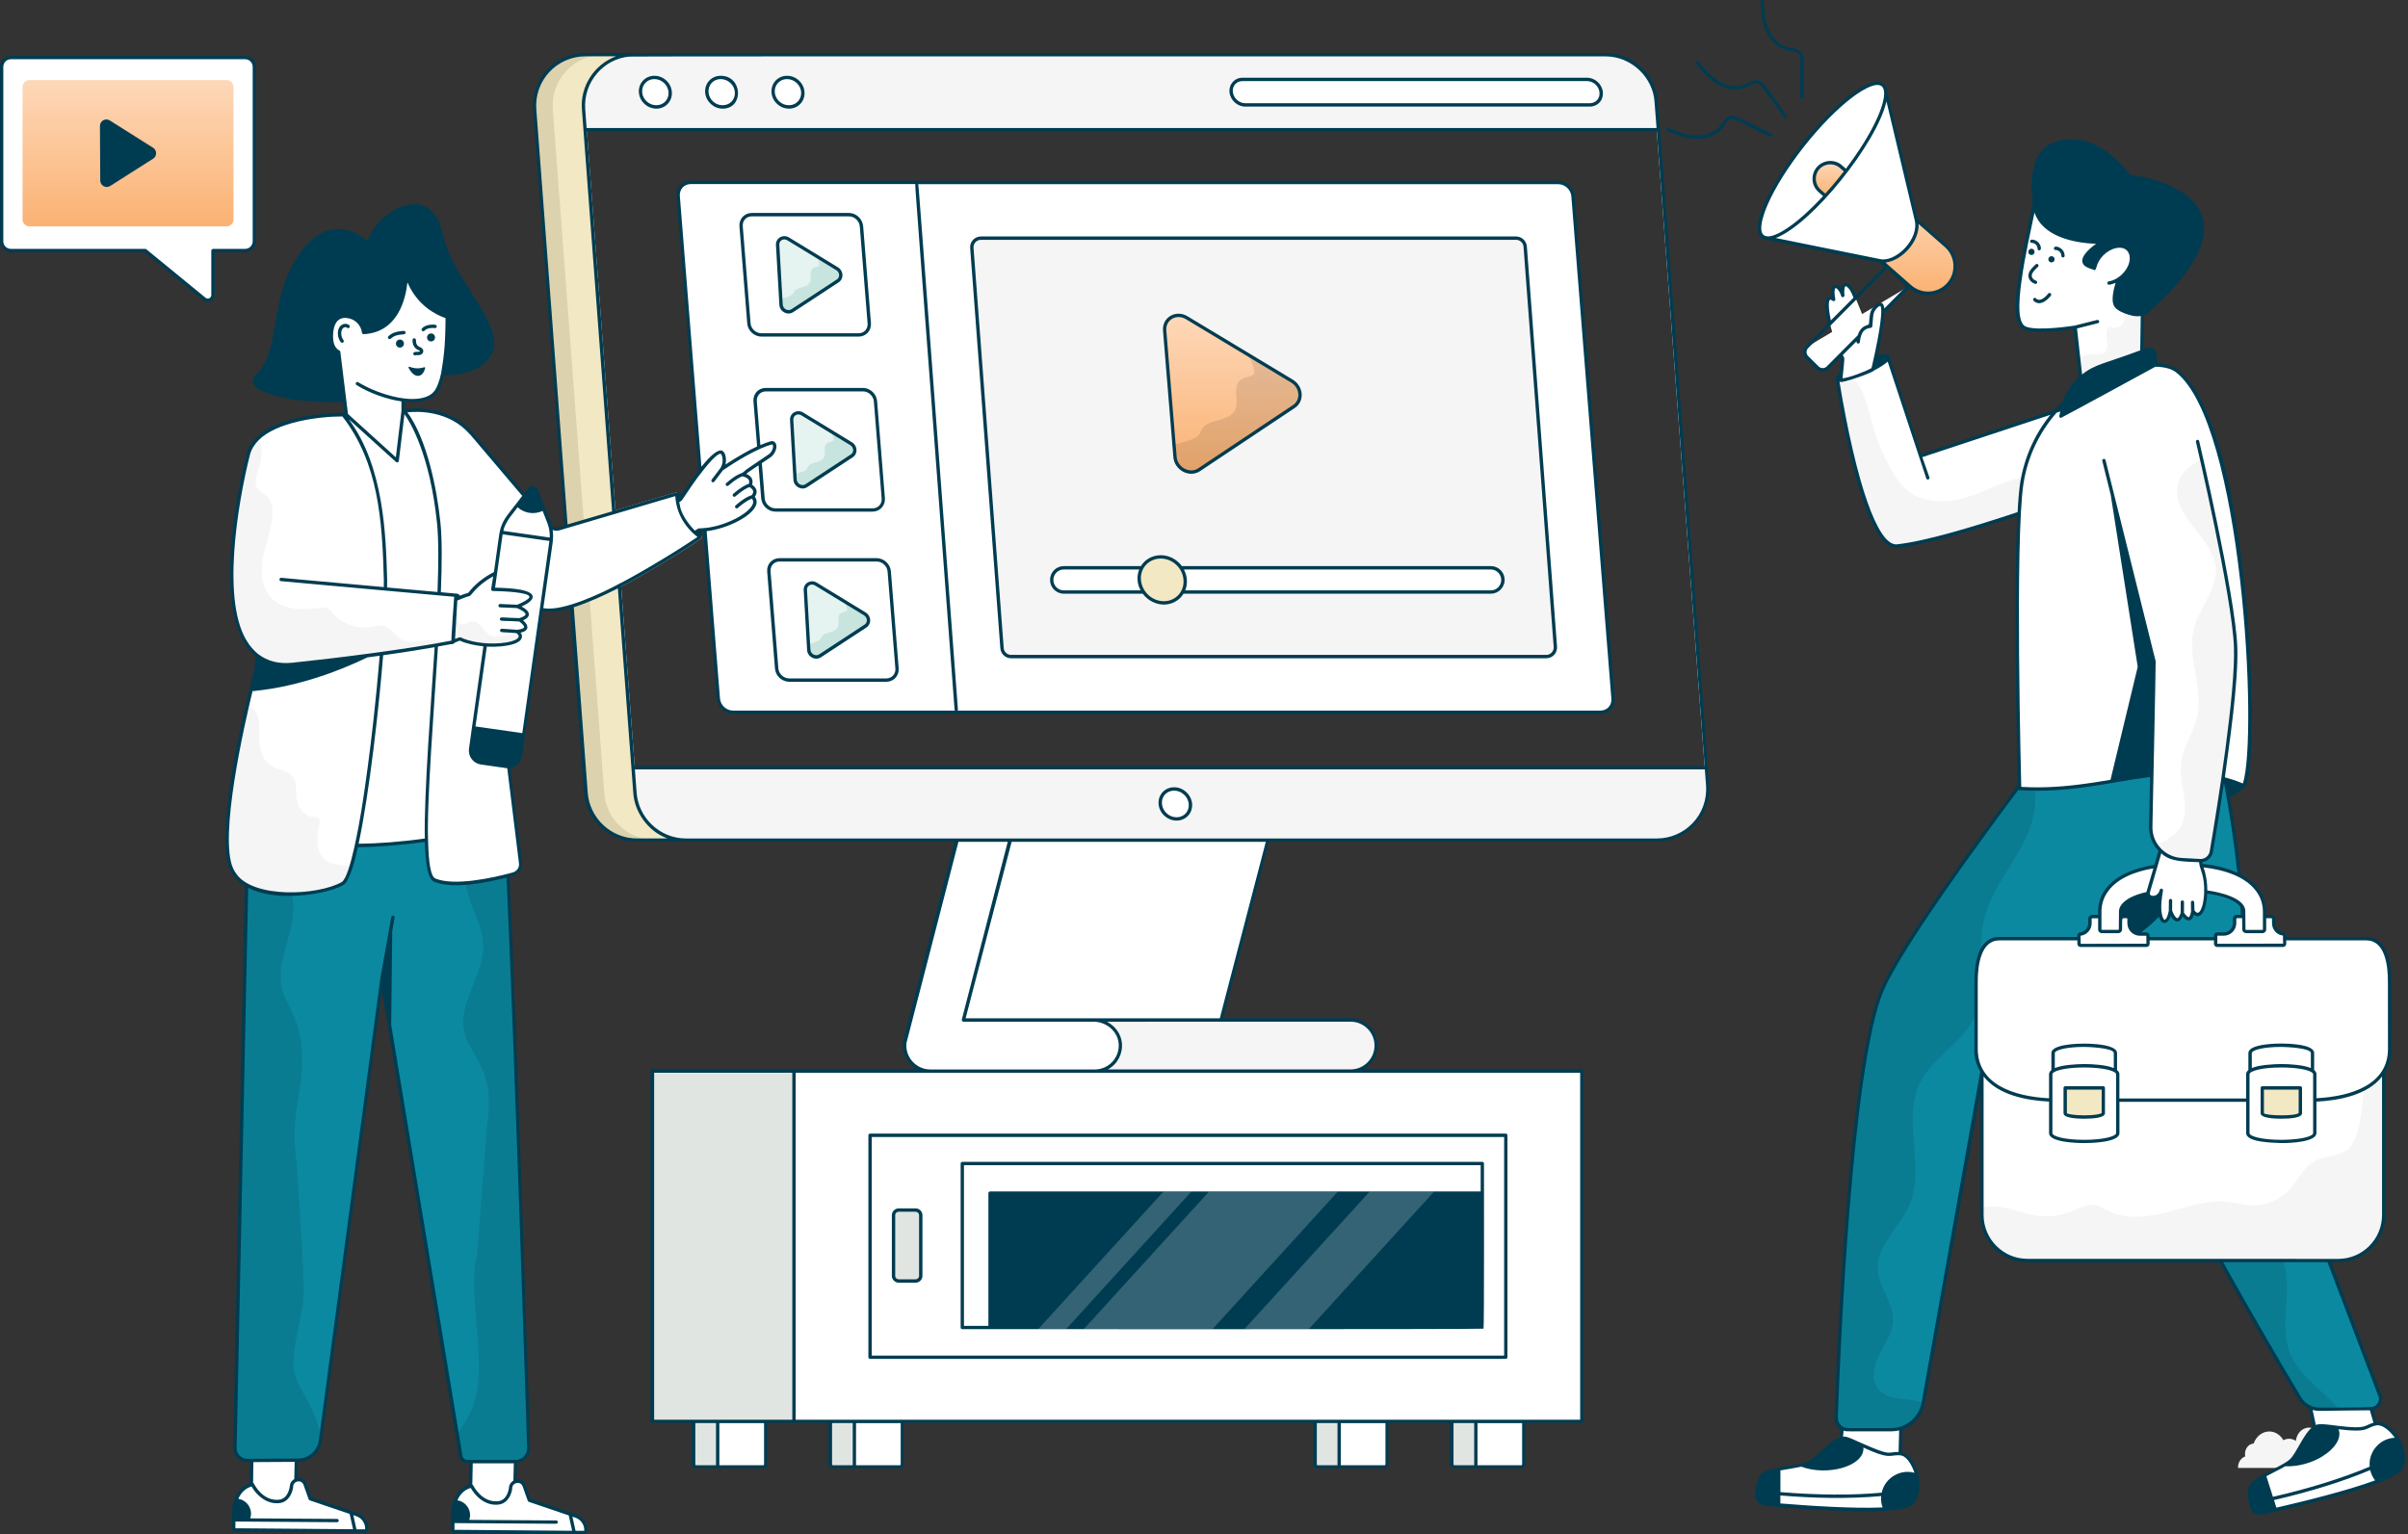 <svg width="521" height="332" viewBox="0 0 521 332" fill="none" xmlns="http://www.w3.org/2000/svg">
<rect x="0" y="0" width="521" height="332" fill="#333333" stroke="none"/>
<path d="M297.752 226.272C297.752 229.328 295.287 231.792 292.231 231.792H215.76L208.441 220.751H292.219C295.287 220.751 297.752 223.216 297.752 226.272Z" fill="#F5F5F5"/>
<path d="M195.761 225.705C195.404 228.896 197.967 231.804 201.269 231.804H236.868C240.121 231.804 242.709 228.995 242.376 225.705C242.068 222.834 239.431 220.739 236.56 220.739H208.453L220.11 175.591C220.861 172.646 219.05 169.639 216.117 168.875C213.148 168.124 210.141 169.935 209.402 172.868C208.428 176.65 213.616 156.578 195.811 225.483L195.749 225.705H195.761Z" fill="white"/>
<path d="M275.067 179.041L264.199 220.739H208.453L219.321 179.041H275.067Z" fill="white"/>
<path d="M122.494 114.35C114.879 13.099 115.741 24.596 115.68 23.696C115.199 17.288 120.264 11.83 126.683 11.83H137.268C130.873 11.83 125.772 17.264 126.264 23.696C126.351 24.78 125.402 12.298 132.857 111.294C110.418 117.899 137.786 109.828 122.494 114.35Z" fill="#DCD2AE"/>
<path d="M148.395 181.813H137.81C132.044 181.813 127.238 177.365 126.807 171.611C126.486 167.347 127.953 186.89 123.739 130.787C125.34 130.344 130.553 128.212 133.978 126.339L133.991 126.327C133.892 125.045 135.445 145.611 137.391 171.598C137.81 177.291 142.567 181.813 148.395 181.813Z" fill="#DCD2AE"/>
<path d="M126.339 113.216C118.736 12.162 119.685 24.78 119.611 23.696C119.118 17.288 124.195 11.83 130.614 11.83H137.268C130.873 11.83 125.772 17.264 126.265 23.696C126.351 24.78 125.402 12.298 132.857 111.294C132.746 111.319 125.932 113.327 126.339 113.216Z" fill="#F2E8C4"/>
<path d="M148.395 181.813H141.741C135.962 181.813 131.169 177.365 130.737 171.611C130.146 163.786 132.315 192.62 127.558 129.37C129.9 128.397 133.017 126.869 133.966 126.339L133.978 126.327C133.88 125.045 135.432 145.611 137.379 171.598C137.81 177.291 142.567 181.813 148.395 181.813Z" fill="#F2E8C4"/>
<path d="M358.487 181.813H148.395C142.542 181.813 137.81 177.254 137.392 171.598C137.379 171.401 133.756 123.345 133.978 126.339L133.991 126.327C136.96 124.972 148.716 117.874 151.032 116.124C150.97 116.026 150.12 114.51 150.17 114.609L150.354 114.794L150.921 114.461C150.983 114.559 151.882 116.161 151.821 116.05C151.858 116.112 151.87 116.161 151.87 116.223V116.26C151.87 116.26 151.833 116.371 151.821 116.395C151.673 116.765 141.359 123.32 134.385 126.943L137.749 171.561C138.168 177.106 142.85 181.444 148.395 181.444H358.487C364.734 181.444 369.589 176.158 369.133 169.96L357.994 22.057C357.575 16.512 352.893 12.175 347.348 12.175H137.268C131.107 12.175 126.154 17.399 126.622 23.659C134.385 126.943 132.98 108.127 133.153 110.431L146.153 106.599C146.337 106.538 146.498 106.636 146.571 106.759C146.756 107.092 147.274 108.016 147.459 108.337C147.36 108.411 147.212 108.497 146.99 108.632C147.003 108.756 147.077 109.101 147.089 109.15C147.027 109.051 146.005 107.24 146.079 107.363C144.97 107.696 149.393 106.39 132.857 111.257C132.919 112.009 132.155 101.991 126.265 23.659C125.772 17.227 130.873 11.793 137.268 11.793H347.36C353.127 11.793 357.92 16.254 358.352 22.008C360.089 45.075 368.357 154.828 369.503 169.91C369.971 176.355 364.895 181.813 358.487 181.813Z" fill="white"/>
<path d="M358.808 28.07H126.585L126.252 23.696C125.772 17.288 130.849 11.83 137.256 11.83H347.348C353.115 11.83 357.896 16.278 358.339 22.045L358.808 28.07Z" fill="#F5F5F5"/>
<path d="M358.487 181.814H148.395C142.629 181.814 137.835 177.365 137.392 171.611L136.985 166.152H369.22L369.491 169.947C369.984 176.355 364.907 181.814 358.487 181.814Z" fill="#F5F5F5"/>
<path d="M257.557 173.927C257.729 175.726 256.423 177.205 254.612 177.23C252.813 177.267 251.211 175.837 251.038 174.038C250.866 172.227 252.172 170.76 253.971 170.736C255.77 170.699 257.384 172.128 257.557 173.927Z" fill="white"/>
<path d="M342.259 231.804H171.782V307.61H342.259V231.804Z" fill="white"/>
<path d="M171.782 231.804H141.174V307.622H171.782V231.804Z" fill="#E1E5E2"/>
<path d="M325.796 245.691H188.245V293.723H325.796V245.691Z" fill="white"/>
<path d="M165.67 307.622V316.95C165.67 317.233 165.436 317.455 165.165 317.455H155.283V307.622H165.67Z" fill="white"/>
<path d="M155.283 307.622V317.455H150.601C150.317 317.455 150.095 317.221 150.095 316.95V307.622H155.283Z" fill="#E1E5E2"/>
<path d="M195.244 307.622V316.95C195.244 317.233 195.01 317.455 194.739 317.455H184.856V307.622H195.244Z" fill="white"/>
<path d="M184.856 307.622V317.455H180.173C179.89 317.455 179.668 317.221 179.668 316.95V307.622H184.856Z" fill="#E1E5E2"/>
<path d="M300.129 307.622V316.95C300.129 317.233 299.895 317.455 299.624 317.455H289.742V307.622H300.129Z" fill="white"/>
<path d="M289.742 307.622V317.455H285.06C284.776 317.455 284.554 317.221 284.554 316.95V307.622H289.742Z" fill="#E1E5E2"/>
<path d="M329.702 307.622V316.95C329.702 317.233 329.468 317.455 329.197 317.455H319.315V307.622H329.702Z" fill="white"/>
<path d="M319.315 307.622V317.455H314.632C314.349 317.455 314.127 317.221 314.127 316.95V307.622H319.315Z" fill="#E1E5E2"/>
<path d="M320.72 251.803H208.194V287.291H320.72V251.803Z" fill="white"/>
<path d="M199.224 262.979V276.114C199.224 276.718 198.718 277.223 198.09 277.223H194.455C193.827 277.223 193.334 276.731 193.334 276.114V262.979C193.334 262.375 193.827 261.87 194.455 261.87H198.09C198.718 261.87 199.224 262.375 199.224 262.979Z" fill="#E1E5E2"/>
<g opacity="0.2">
<path d="M289.446 257.89L262.374 287.611H234.514L261.574 257.89H289.446Z" fill="white"/>
<path d="M283.199 287.611L310.271 257.89H296.334L269.263 287.611H283.199Z" fill="white"/>
<path d="M230.694 287.611L257.754 257.89H251.728L224.656 287.611H230.694Z" fill="white"/>
</g>
<path d="M349.011 151.193C349.147 152.82 347.927 154.138 346.3 154.138H158.598C156.971 154.138 155.542 152.82 155.418 151.193L146.744 42.45C146.608 40.812 147.828 39.493 149.455 39.493H337.17C338.796 39.493 340.225 40.812 340.349 42.45L349.011 151.193Z" fill="white"/>
<path d="M145.006 19.889C145.154 21.663 143.836 23.117 142.061 23.142C140.287 23.179 138.735 21.774 138.599 20C138.451 18.225 139.77 16.771 141.544 16.746C143.306 16.722 144.859 18.127 145.006 19.889Z" fill="white"/>
<path d="M159.35 19.889C159.498 21.663 158.179 23.117 156.405 23.142C154.63 23.179 153.078 21.774 152.942 20C152.794 18.225 154.113 16.771 155.887 16.746C157.662 16.722 159.214 18.127 159.35 19.889Z" fill="white"/>
<path d="M173.705 19.889C173.853 21.663 172.534 23.117 170.76 23.142C168.986 23.179 167.433 21.774 167.297 20C167.15 18.225 168.468 16.771 170.242 16.746C172.004 16.722 173.557 18.127 173.705 19.889Z" fill="white"/>
<path d="M346.436 19.95C346.596 21.478 345.487 22.723 343.972 22.723H269.435C267.907 22.723 266.54 21.49 266.379 19.95C266.219 18.422 267.328 17.19 268.844 17.19H343.38C344.908 17.19 346.276 18.422 346.436 19.95Z" fill="white"/>
<path d="M186.384 48.969L188.072 69.978C188.183 71.371 187.148 72.492 185.768 72.492H164.759C163.366 72.492 162.147 71.371 162.036 69.978L160.347 48.969C160.237 47.577 161.272 46.443 162.664 46.443H183.673C185.053 46.455 186.273 47.577 186.384 48.969Z" fill="white"/>
<path d="M181.283 60.761L171.425 67.243C170.44 67.895 169.072 67.156 168.998 65.949L168.246 52.998C168.172 51.778 169.466 51.051 170.526 51.692L176.748 55.499L181.135 58.173C182.109 58.765 182.195 60.17 181.283 60.761Z" fill="#E6F4F1"/>
<path d="M181.283 60.761L171.425 67.243C170.439 67.896 169.071 67.156 168.998 65.949L168.924 64.692C169.343 64.581 169.761 64.445 170.18 64.335C170.71 64.187 171.289 64.002 171.573 63.546C171.696 63.349 171.758 63.127 171.893 62.954C172.004 62.794 172.164 62.683 172.337 62.597C172.83 62.326 173.409 62.24 173.939 62.067C174.481 61.895 175.011 61.624 175.257 61.106C175.491 60.65 175.417 60.083 175.393 59.553C175.368 59.024 175.43 58.432 175.824 58.099C176.144 57.828 176.576 57.791 176.958 57.668C177.093 57.619 177.229 57.545 177.278 57.41C177.303 57.311 177.303 57.212 177.278 57.126C177.192 56.633 177.044 56.153 176.834 55.697C176.81 55.647 176.773 55.586 176.748 55.524L181.135 58.198C182.108 58.765 182.194 60.17 181.283 60.761Z" fill="#C7E4DE"/>
<path d="M189.428 86.847L191.116 107.856C191.227 109.249 190.192 110.37 188.811 110.37H167.802C166.41 110.37 165.19 109.249 165.079 107.856L163.391 86.847C163.28 85.455 164.315 84.321 165.708 84.321H186.717C188.097 84.321 189.317 85.455 189.428 86.847Z" fill="white"/>
<path d="M184.326 98.639L174.469 105.121C173.483 105.774 172.115 105.034 172.041 103.827L171.29 90.876C171.216 89.656 172.51 88.929 173.569 89.57C174.654 90.236 169.638 87.167 184.166 96.052C185.152 96.643 185.238 98.048 184.326 98.639Z" fill="#E6F4F1"/>
<path d="M184.326 98.639L174.468 105.121C173.483 105.774 172.115 105.034 172.041 103.827L171.967 102.57C172.386 102.459 172.805 102.324 173.224 102.213C175.232 101.658 174.345 101.03 175.38 100.463C176.292 99.97 177.795 100.019 178.301 98.972C178.757 98.06 178.017 96.692 178.867 95.965C179.434 95.485 180.519 95.707 180.321 94.98C180.198 94.265 179.989 93.821 179.792 93.378L184.178 96.052C185.152 96.643 185.238 98.048 184.326 98.639Z" fill="#C7E4DE"/>
<path d="M192.385 123.666L194.073 144.675C194.184 146.067 193.149 147.189 191.769 147.189H170.76C169.368 147.189 168.148 146.067 168.037 144.675L166.349 123.666C166.238 122.273 167.273 121.14 168.665 121.14H189.674C191.055 121.152 192.274 122.273 192.385 123.666Z" fill="white"/>
<path d="M187.284 135.458L177.426 141.939C176.441 142.592 175.073 141.853 174.999 140.645L174.247 127.695C174.173 126.475 175.467 125.748 176.527 126.389L182.749 130.196L187.136 132.87C188.11 133.474 188.196 134.866 187.284 135.458Z" fill="#E6F4F1"/>
<path d="M187.284 135.458L177.427 141.939C176.441 142.592 175.073 141.853 174.999 140.645L174.925 139.389C175.344 139.278 175.763 139.142 176.182 139.031C178.215 138.464 177.279 137.861 178.339 137.282C178.831 137.01 179.411 136.924 179.94 136.752C182.602 135.914 180.618 133.819 181.826 132.784C182.392 132.303 183.489 132.525 183.28 131.798C183.193 131.305 183.046 130.825 182.836 130.369C182.811 130.319 182.774 130.258 182.75 130.196L187.137 132.87C188.11 133.474 188.196 134.866 187.284 135.458Z" fill="#C7E4DE"/>
<path d="M216.795 140.276L210.277 53.651C210.19 52.505 211.09 51.532 212.236 51.532H328.039C329.074 51.532 329.924 52.321 329.998 53.356L336.517 139.98C336.603 141.126 335.703 142.099 334.558 142.099H218.754C217.732 142.099 216.881 141.299 216.795 140.276Z" fill="#F5F5F5"/>
<path d="M227.552 125.502C227.552 124.048 228.723 122.877 230.177 122.877H322.568C324.022 122.877 325.193 124.048 325.193 125.502C325.193 126.956 324.022 128.126 322.568 128.126H230.177C228.723 128.126 227.552 126.943 227.552 125.502Z" fill="white"/>
<path d="M246.479 125.477C246.664 128.249 249.03 130.48 251.814 130.48C254.55 130.48 256.608 128.249 256.423 125.477C256.238 122.741 253.872 120.511 251.149 120.511C248.364 120.523 246.294 122.754 246.479 125.477Z" fill="#F2E8C4"/>
<path d="M279.983 87.956L259.455 101.671C257.397 103.051 254.452 101.486 254.242 98.923L252.012 71.518C251.803 68.943 254.489 67.39 256.768 68.77L270.126 76.817L279.54 82.473C281.647 83.742 281.881 86.699 279.983 87.956Z" fill="url(#paint0_linear_6001_15752)"/>
<path d="M279.983 87.956L259.455 101.671C257.397 103.051 254.452 101.486 254.242 98.923L254.021 96.261C254.908 96.015 255.783 95.744 256.67 95.497C260.933 94.302 258.949 93.008 261.155 91.801C263.065 90.766 266.232 90.864 267.254 88.646C267.71 87.673 267.526 86.477 267.464 85.356C267.242 81.807 269.041 81.906 270.68 81.364C270.963 81.253 271.247 81.093 271.358 80.822C271.407 80.624 271.395 80.415 271.333 80.218C271.136 79.183 270.779 78.172 270.323 77.199C270.273 77.088 270.187 76.953 270.138 76.842L279.552 82.497C281.647 83.742 281.881 86.699 279.983 87.956Z" fill="black" fill-opacity="0.1"/>
<path d="M50.829 313.327C50.792 314.83 52.012 316.075 53.528 316.063L64.544 315.989C66.934 315.964 68.968 314.202 69.312 311.836L69.473 310.924L82.62 211.842L98.725 310.616L99.699 315.126C99.834 315.804 100.426 316.297 101.128 316.297H111.528C113.155 316.297 114.461 314.966 114.424 313.339C114.424 313.229 110.16 177.895 108.928 174.174C39.715 176.342 92.084 174.716 53.38 175.96C53.368 202.724 53.553 173.989 50.829 313.327Z" fill="#0B89A1"/>
<path opacity="0.1" d="M98.737 310.629L99.711 315.139C99.847 315.816 100.438 316.309 101.14 316.309H111.54C113.167 316.309 114.473 314.979 114.436 313.352C114.436 313.352 110.246 180.323 108.965 174.309C101.017 176.922 98.787 185.929 101.411 194.074C102.557 197.635 104.504 201.036 104.541 204.77C104.603 211.226 98.947 217.166 100.475 223.438C101.054 225.803 102.582 227.8 103.691 229.968C105.527 233.542 106.192 237.719 105.576 241.699C105.046 245.051 103.654 269.042 103.026 272.369C101.19 282.091 105.971 296.347 101.917 305.367C101.079 307.203 99.908 308.916 98.737 310.629Z" fill="black"/>
<path opacity="0.1" d="M50.829 313.327C50.792 314.831 52.012 316.075 53.528 316.063L64.544 315.989C66.934 315.964 68.968 314.202 69.312 311.836L69.473 310.924C68.869 308.09 67.735 305.355 66.355 302.804C65.246 300.771 63.94 298.763 63.595 296.471C62.967 292.417 65.406 284.888 65.702 280.797C65.986 276.878 64.31 252.247 63.842 248.34C63.262 243.436 64.593 238.544 65.148 233.653C65.665 229.044 65.456 224.238 63.632 219.963C62.757 217.93 61.525 216.02 61.007 213.876C59.406 207.222 64.987 200.297 63.139 193.704C61.821 189.022 57.422 186.299 54.711 182.54C54.218 181.863 53.799 181.197 53.355 180.569C53.294 206.753 53.787 161.913 50.829 313.327Z" fill="black"/>
<path d="M53.725 98.306C53.725 98.306 41.071 146.079 63.324 143.8C85.578 141.52 95.226 137.306 95.226 137.306L92.996 128.298H64.852L67.896 104.43L53.725 98.306Z" fill="#F28A3B"/>
<path d="M87.463 88.966L74.229 89.767L70.68 168.616L104.616 166.497L99.477 101.535L87.463 88.966Z" fill="#F28A3B"/>
<path d="M87.463 88.966C87.463 88.966 93.057 95.349 94.918 113.105C96.778 130.849 91.936 184.795 97.53 185.683C103.124 186.57 111.503 183.551 111.503 183.551L107.967 148.593C105.724 142.099 116.962 174.814 87.463 88.966Z" fill="#F28A3B"/>
<path d="M87.488 88.966L74.229 89.767L65.554 180.828C65.875 185.399 105.503 181.974 105.182 177.39L99.884 103.297L87.488 88.966Z" fill="white"/>
<path d="M95.115 138.896C95.115 138.896 91.209 139.968 82.559 141.348C82.14 146.622 78.222 188.8 74.106 191.203C69.67 193.692 53.651 195.898 50.102 188.073C47.182 181.641 51.852 159.437 53.565 152.598C53.59 152.475 53.614 152.339 53.651 152.216C55.536 144.009 55.611 145.057 55.611 141.853C55.574 141.828 55.524 141.791 55.512 141.767C46.591 134.423 50.867 109.729 53.688 98.454C53.713 98.344 53.725 98.294 53.725 98.294C54.083 97 54.797 95.879 55.746 94.955C61.094 89.644 74.143 89.78 74.254 89.767C82.608 99.822 83.126 115.003 83.421 125.477C83.434 126.327 83.421 127.436 83.397 128.767L94.474 129.063C94.474 129.173 95.165 139.549 95.115 138.896Z" fill="white"/>
<path d="M94.055 190.464C98.59 192.361 107.548 190.069 111.035 189.182C112.082 188.911 112.772 187.913 112.649 186.841L107.955 148.593C107.955 148.593 108.028 137.824 107.671 126.155C111.121 129.1 114.793 131.576 117.763 132.02C126.573 133.314 151.513 116.26 151.513 116.26L146.252 106.957L120.843 114.449C120.19 114.633 119.5 114.412 119.057 113.906L101.954 93.747L101.941 93.772C96.335 87.315 87.463 88.979 87.463 88.979C87.463 88.979 93.057 95.362 94.918 113.105C96.778 130.849 88.831 188.295 94.055 190.464Z" fill="white"/>
<path d="M73.292 76.201L74.956 89.78L85.935 99.724L87.229 88.966V86.551C90.198 86.945 92.897 86.576 94.215 84.925C97.493 80.809 96.668 64.026 96.668 64.026C89.656 51.298 74.475 61.685 74.475 61.685C74.475 61.685 74.155 64.79 73.97 68.524C72.442 68.881 71.814 70.434 71.715 72.307C71.629 74.057 72.023 75.585 73.292 76.201Z" fill="white"/>
<path d="M89.632 73.576C89.607 73.97 89.669 74.389 89.866 74.734C90.199 75.338 90.692 75.4 90.95 75.572C91.357 75.831 91.295 76.237 90.926 76.422C90.568 76.582 90.162 76.447 89.792 76.558" fill="white"/>
<path d="M74.032 73.823C73.601 73.243 73.403 72.504 73.502 71.789C73.551 71.457 73.674 70.988 74.056 70.68C74.401 70.409 74.968 70.323 75.338 70.656" fill="white"/>
<path d="M64.125 316.001L63.916 326.007L54.341 324.984L54.465 316.063L64.125 316.001Z" fill="white"/>
<path d="M63.065 321.731C63.078 320.031 65.456 319.636 66.023 321.238L67.132 324.356L77.187 327.781C78.542 328.237 79.442 329.519 79.429 330.936C79.429 331.157 79.244 331.342 79.01 331.342L50.965 331.17C50.743 331.17 50.559 330.985 50.559 330.751L50.583 326.943C50.583 326.943 50.706 322.15 54.625 321.251C54.625 321.251 56.522 325.268 60.367 324.91C62.757 324.701 63.065 321.731 63.065 321.731Z" fill="white"/>
<path d="M111.54 316.322L111.318 326.327L101.744 325.304L101.929 316.322H111.54Z" fill="white"/>
<path d="M110.468 322.064C110.48 320.363 112.859 319.969 113.425 321.571L114.534 324.688L124.589 328.114C125.945 328.57 126.844 329.851 126.832 331.268C126.832 331.49 126.647 331.675 126.413 331.675L98.368 331.502C98.146 331.502 97.961 331.317 97.961 331.083L97.986 327.276C97.986 327.276 98.109 322.483 102.027 321.583C102.027 321.583 103.925 325.6 107.77 325.243C110.16 325.021 110.468 322.064 110.468 322.064Z" fill="white"/>
<path d="M146.572 108.46C146.991 111.085 148.223 113.352 150.293 115.249L151.267 114.683C151.353 114.683 151.452 114.683 151.538 114.683C157.354 114.559 165.425 110.025 162.825 107.487C164.217 105.946 162.258 105.047 162.258 105.047C163.133 103.051 160.669 102.73 160.669 102.73L161.716 101.868C161.814 101.794 166.977 98.307 166.645 98.528C167.68 97.666 168 95.842 166.953 95.805C163.959 96.618 159.929 98.96 156.122 101.51C156.196 101.387 156.27 101.264 156.319 101.178C156.997 99.871 156.602 98.171 156.097 97.912C154.409 97.025 148.248 106.451 147.225 108.041C147.114 108.164 146.88 108.3 146.572 108.46Z" fill="white"/>
<path d="M162.837 107.499C162.837 107.499 161.691 107.647 159.412 109.643L162.837 107.499Z" fill="white"/>
<path d="M162.32 104.998C162.32 104.998 161.174 105.145 158.894 107.142L162.32 104.998Z" fill="white"/>
<path d="M160.804 102.668C160.804 102.668 159.658 102.816 157.379 104.813L160.804 102.668Z" fill="white"/>
<path d="M101.83 162.073L108.398 115.619C108.595 114.202 109.162 112.871 110.037 111.738L114.621 105.798C115.003 105.305 115.779 105.416 116.013 105.995L118.748 112.982C119.266 114.313 119.438 115.755 119.241 117.159L112.674 163.614C112.464 165.08 111.109 166.09 109.642 165.881L104.11 165.092C102.631 164.895 101.621 163.54 101.83 162.073Z" fill="white"/>
<path d="M108.472 115.212C109.014 112.403 110.616 111.195 111.959 109.261L114.621 105.81C115.003 105.318 115.779 105.428 116.013 106.008L117.603 110.062C118.317 112.218 119.537 113.906 119.278 116.752L108.472 115.212Z" fill="white"/>
<path d="M111.935 131.243C111.935 131.243 116.408 132.944 112.428 134.139C112.428 134.139 115.754 136.259 111.885 136.677C115.385 139.388 105.034 140.879 99.489 138.255C99.391 138.292 97.481 139.08 97.604 139.031C96.557 138.526 94.906 133.116 96.507 130.529C99.329 129.444 100.056 129.025 101.547 128.619C103.063 126.573 105.145 124.935 107.067 123.973L106.168 128.027C107.425 128.015 109.002 128.126 110.789 128.323C118.428 129.186 111.935 131.243 111.935 131.243Z" fill="white"/>
<path d="M112.575 137.774C112.452 139.746 104.159 140.46 99.477 138.255C99.378 138.292 97.468 139.08 97.592 139.031C96.544 138.526 94.893 133.116 96.495 130.529C96.594 130.492 96.68 130.455 96.778 130.418C98.405 131.724 97.838 133.129 98.479 134.213C98.873 134.878 99.736 135.248 100.5 135.063C101.042 134.928 101.51 134.558 102.064 134.484C102.915 134.373 103.703 134.989 104.258 135.655C105.478 137.096 105.934 138.107 108.472 137.675C109.273 137.54 110.074 137.306 110.899 137.293C111.491 137.293 112.107 137.441 112.575 137.774Z" fill="#F5F5F5"/>
<path d="M75.978 187.482C75.35 189.539 74.709 190.846 74.105 191.203C69.669 193.692 53.651 195.898 50.102 188.073C47.12 181.505 51.901 159.831 53.528 152.746C54.23 152.967 54.871 153.411 55.29 154.015C56.214 155.346 56.054 157.108 56.029 158.722C55.967 161.396 56.559 164.439 58.851 165.819C60.329 166.719 62.387 166.793 63.41 168.198C64.248 169.368 64.014 170.958 64.124 172.375C64.272 174.396 65.517 176.589 67.525 176.774C68.129 176.835 68.918 176.786 69.164 177.341C69.275 177.599 69.226 177.895 69.164 178.166C68.844 179.632 68.548 181.148 68.708 182.651C68.868 184.155 69.571 185.67 70.865 186.447C72.343 187.321 74.315 187.1 75.978 187.482Z" fill="#F5F5F5"/>
<path d="M52.899 138.575C54.895 142.185 58.173 144.329 63.324 143.8C85.577 141.52 98.035 138.957 98.035 138.957L98.639 128.841L65.8 125.883" fill="white"/>
<path d="M96.47 139.253C92.49 140.004 80.993 141.988 63.324 143.8C45.691 145.586 49.387 115.619 53.675 98.454C53.7 98.343 53.712 98.294 53.712 98.294C54.07 97 54.784 95.879 55.733 94.955C55.832 95.078 55.918 95.214 55.992 95.337C56.941 97.087 56.719 99.268 56.078 101.165C55.511 102.792 54.76 104.813 55.943 106.069C56.374 106.525 57.002 106.772 57.495 107.166C60.724 109.667 57.779 116.297 56.953 120.449C55.277 128.927 60.28 132.932 68.647 131.601C70.729 131.256 71.099 131.588 71.924 132.611C73.995 135.063 77.432 136.271 80.587 135.642C81.302 135.507 82.028 135.273 82.731 135.384C84.456 135.63 85.356 137.565 86.871 138.39C89.68 139.918 93.094 137.244 96.47 139.253Z" fill="#F5F5F5"/>
<path d="M0.358 14.467V52.234C0.358 53.343 1.257 54.23 2.354 54.23H31.422L44.249 64.729C44.976 65.32 46.073 64.803 46.073 63.866V54.23H53.047C54.156 54.23 55.043 53.331 55.043 52.234V14.467C55.043 13.358 54.144 12.471 53.047 12.471H2.366C1.257 12.471 0.358 13.358 0.358 14.467Z" fill="white"/>
<path d="M4.88 18.829V47.502C4.88 48.328 5.557 48.993 6.383 48.993H49.017C49.843 48.993 50.521 48.328 50.521 47.502V18.829C50.521 18.003 49.843 17.326 49.017 17.326H6.383C5.557 17.326 4.88 18.003 4.88 18.829Z" fill="url(#paint1_linear_6001_15752)"/>
<path d="M33.134 34.342L23.843 40.245C22.919 40.836 21.699 40.171 21.687 39.062L21.625 27.257C21.625 26.148 22.833 25.483 23.769 26.074L29.253 29.537L33.122 31.977C33.984 32.519 33.997 33.8 33.134 34.342Z" fill="#003C51"/>
<path d="M513.61 317.702C514.017 315.545 513.031 313.549 511.479 312.687C511.245 311.183 510.086 309.963 508.571 310.05C507.104 306.71 503.05 306.439 501.264 309.594C499.514 308.115 497.012 309.347 496.741 311.836C495.928 311.282 494.918 311.208 494.043 311.688C493.39 310.543 492.268 309.791 490.987 309.791C489.459 309.791 488.141 310.875 487.598 312.415C486.329 312.465 485.491 313.882 485.787 315.188C484.875 315.496 484.222 316.457 484.222 317.603C484.222 317.628 484.234 317.652 484.234 317.689H513.61V317.702Z" fill="#F5F5F5"/>
<path d="M398.251 82.288C400.173 82.226 403.512 80.772 405.237 79.91C405.595 78.357 408.491 66.158 406.901 65.85C406.42 65.752 405.225 66.7 404.979 67.945C404.843 68.61 404.732 70.582 404.732 70.582C404.732 70.582 404.424 70.594 404.018 70.73L401.208 63.842C400.21 61.266 398.362 60.33 398.731 63.94C398.054 61.636 395.971 60.675 396.748 64.803C393.864 62.572 395.873 72.282 398.694 77.606C398.682 77.716 398.214 82.596 398.251 82.288Z" fill="white"/>
<path d="M511.454 299.453L515.336 312.908L502.213 315.755L499.428 302.41L511.454 299.453Z" fill="white"/>
<path d="M487.081 325.834C487.328 326.906 488.387 327.584 489.472 327.338C493.292 326.5 517.443 321.115 519.427 317.726C520.523 315.853 520.031 313.549 518.922 311.664C517.985 310.111 516.334 308.275 514.707 308.091C514.067 308.017 513.093 308.362 512.083 308.867C509.853 309.951 503.149 308.251 501.523 308.596C499.243 309.076 497.444 314.326 495.768 315.952C493.92 317.726 488.166 319.464 486.983 321.669C486.441 322.692 486.859 324.775 487.081 325.834Z" fill="white"/>
<path d="M515.595 316.519C508.559 319.809 499.897 322.557 489.669 324.787L515.595 316.519Z" fill="white"/>
<path d="M411.374 305.564L410.992 319.562L397.623 318.281L399.027 304.727L411.374 305.564Z" fill="white"/>
<path d="M380.138 323.296C380.039 324.393 380.853 325.354 381.949 325.452C385.855 325.81 410.487 328.028 413.408 325.403C416.574 322.569 414.393 315.94 411.843 314.781C411.251 314.523 410.229 314.547 409.107 314.72C406.655 315.077 400.79 311.417 399.126 311.245C396.81 311.011 393.507 315.471 391.413 316.507C389.121 317.64 383.095 317.542 381.309 319.291C380.483 320.105 380.261 322.212 380.138 323.296Z" fill="white"/>
<path d="M410.142 323.074C402.441 324.072 393.359 324.06 382.935 323.074H410.142Z" fill="white"/>
<path d="M397.549 82.115C399.274 92.651 404.24 118.835 410.499 118.157C424.534 116.654 461.057 102.336 461.168 102.299L453.861 85.997L415.477 98.701L408.565 77.519C407.604 79.417 398.399 83.163 397.549 82.115Z" fill="white"/>
<path d="M397.549 82.115C399.274 92.651 404.24 118.835 410.499 118.157C418.694 117.283 434.737 111.959 446.591 107.708C445.334 104.283 441.255 102.94 437.633 103.408C431.977 104.135 427.122 108.337 420.369 108.497C417.585 108.571 414.701 107.832 412.557 106.032C409.477 103.457 406.606 96.853 405.398 92.725C404.4 89.361 403.5 84.21 400.863 81.721C399.114 82.288 397.82 82.448 397.549 82.115Z" fill="#F5F5F5"/>
<path d="M438.113 70.988C440.725 72.147 448.993 70.816 448.993 70.816C449.141 72.171 448.464 65.912 450.435 84.038L463.349 79.552L463.583 64.211C463.669 64.113 469.325 57.188 468.968 57.631C468.869 57.557 463.805 53.947 464.125 54.181L441.563 38.138C441.563 38.138 438.076 53.306 437.287 58.789C436.782 62.264 435.501 69.83 438.113 70.988Z" fill="white"/>
<path d="M449.77 77.876L450.435 84.025L463.349 79.54L463.583 64.199L467.661 59.196C466.824 57.668 468.228 56.424 467.908 54.871C467.563 53.245 465.345 53.639 464.211 54.132C464.174 54.144 464.15 54.169 464.113 54.169C460.835 55.66 457.878 61.143 459.221 66.713C459.467 67.686 459.825 68.733 459.455 69.682C459.011 70.841 457.385 71.37 456.337 70.668C455.598 71.309 455.684 72.467 455.857 73.44C456.017 74.402 456.128 75.56 455.401 76.225C453.984 77.556 451.938 75.461 449.77 77.876Z" fill="#F5F5F5"/>
<path d="M451.359 165.068C451.766 177.18 452.961 210.536 456.029 222.353C460.12 238.089 486.872 284.789 497.58 302.595C498.479 304.098 500.106 304.998 501.855 304.985C517.11 304.8 511.836 304.862 512.982 304.85C514.436 304.837 515.434 303.371 514.917 302.003L484.851 222.772C487.87 195.7 480.39 163.725 480.39 163.725L451.359 165.068Z" fill="#0B89A1"/>
<path opacity="0.1" d="M451.396 166.46C451.631 174.026 452.875 210.204 456.03 222.341C460.121 238.076 486.872 284.777 497.58 302.583C498.479 304.086 500.106 304.985 501.855 304.973L506.045 304.924C502.73 301.005 497.321 297.814 495.374 292.552C492.86 285.8 496.779 277.581 493.242 271.309C490.273 266.035 483.298 264.458 479.392 259.849C471.531 250.62 479.54 235.181 473.293 224.793C469.855 219.063 462.721 216.168 459.812 210.154C457.644 205.681 458.272 200.432 458.358 195.466C458.531 183.674 455.118 172.486 451.396 166.46Z" fill="black"/>
<path d="M397.278 306.772C397.241 308.214 398.387 309.409 399.841 309.409H409.169C412.582 309.409 415.514 306.969 416.118 303.605C416.118 303.507 415.822 305.256 429.759 227.097C460.416 206.803 476.768 169.109 476.768 169.109L444.04 160.656C444.04 160.656 442.056 163.219 439 167.286C429.993 179.226 411.645 204.092 407.283 214.122C400.309 230.092 397.758 293.07 397.278 306.772Z" fill="#0B89A1"/>
<path opacity="0.1" d="M397.278 306.772C397.241 308.214 398.387 309.409 399.841 309.409H409.169C412.582 309.409 415.514 306.969 416.118 303.605C412.804 302.361 408.528 303.347 406.347 300.537C404.757 298.467 405.447 295.46 406.63 293.131C407.813 290.803 409.44 288.56 409.575 285.948C409.772 282.029 406.519 278.653 406.298 274.735C406.002 269.498 411.017 265.629 413.124 260.798C416.685 252.604 411.485 242.451 415.391 234.392C418.065 228.896 424.349 225.865 427.073 220.406C430.264 214.011 427.738 206.236 429.241 199.249C430.954 191.314 437.583 185.325 439.715 177.562C440.664 174.161 440.627 170.354 439 167.273C429.993 179.214 411.645 204.08 407.283 214.11C400.309 230.092 397.758 293.07 397.278 306.772Z" fill="black"/>
<path d="M436.967 170.637C456.152 171.857 469.078 163.121 485.491 170.021C489.015 160.915 485.947 91.788 471 80.255C469.436 79.047 466.873 78.801 463.891 79.097C450.373 80.477 439.591 91.086 437.46 104.517C435.525 116.716 436.967 170.637 436.967 170.637Z" fill="white"/>
<path d="M456.301 61.266C459.788 60.761 462.548 56.079 460.441 53.984C459.172 52.715 456.658 53.171 454.834 54.994C453.898 55.931 453.319 57.052 453.158 58.087" fill="white"/>
<path d="M421.552 61.488C419.408 63.915 415.711 64.162 413.271 62.005L401.282 51.445C400.925 51.137 400.9 50.62 401.208 50.275L407.85 42.721C408.158 42.376 408.675 42.339 409.02 42.647L421.01 53.208C423.486 55.389 423.647 59.11 421.552 61.488Z" fill="url(#paint2_linear_6001_15752)"/>
<path d="M381.726 51.384L406.999 56.498C410.745 56.855 415.649 51.79 414.614 47.576L407.849 19.125L381.726 51.384Z" fill="white"/>
<path d="M381.382 51.174C383.329 52.715 388.985 48.932 394.949 42.413C396.674 40.528 398.386 38.433 399.434 37.041C406.063 28.366 409.587 20.147 407.345 18.373C405.003 16.525 397.302 22.365 390.131 31.422C382.959 40.479 379.041 49.326 381.382 51.174Z" fill="white"/>
<path d="M393.692 41.304L394.948 42.413C396.674 40.528 398.386 38.433 399.434 37.041L398.312 36.055C396.871 34.774 394.653 34.922 393.384 36.363C392.127 37.793 392.238 40.011 393.692 41.304Z" fill="url(#paint3_linear_6001_15752)"/>
<path d="M412.951 61.981L395.491 79.565C394.874 80.181 393.852 80.181 393.236 79.565L390.981 77.322C390.352 76.706 390.352 75.695 390.968 75.079C393.827 73.367 381.628 80.637 412.951 61.981Z" fill="white"/>
<path d="M406.236 75.338C407.098 71.112 407.911 66.047 406.889 65.85C406.408 65.751 405.213 66.7 404.966 67.945C404.843 68.598 404.72 70.582 404.72 70.582C403.488 71.124 402.354 70.877 402.021 73.983" fill="white"/>
<path d="M515.754 230.042V262.954C515.754 268.388 511.343 272.8 505.909 272.8H438.655C433.221 272.8 428.822 268.388 428.822 262.954V230.042H515.754Z" fill="white"/>
<path d="M515.754 230.042V262.954C515.754 268.389 511.343 272.8 505.909 272.8H438.655C433.221 272.8 428.822 268.389 428.822 262.954V261.229C430.904 261.008 433.011 261.143 435.044 261.636C436.56 262.018 438.014 262.56 439.53 262.893C442.536 263.534 445.728 263.226 448.549 262.043C449.917 261.476 451.285 260.687 452.751 260.773C454.144 260.847 455.376 261.71 456.67 262.289C460.613 264.076 465.221 263.299 469.411 262.178C473.6 261.057 477.876 259.603 482.164 260.133C483.655 260.318 485.109 260.736 486.588 260.86C489.89 261.118 493.291 259.751 495.521 257.262C497.296 255.278 498.405 252.579 500.734 251.298C503.013 250.053 506.032 250.386 507.979 248.71C508.817 247.995 509.334 246.997 509.729 245.975C511.75 240.676 510.776 231.977 513.931 230.03H515.754V230.042Z" fill="#F5F5F5"/>
<path d="M500.007 238.076H444.569C426.259 237.657 427.54 226.986 427.54 226.986V212.68C427.491 208.503 428.354 203.143 432.555 203.143H512.008C516.198 203.143 517.073 208.466 517.023 212.68V226.986C517.036 226.986 518.317 237.669 500.007 238.076Z" fill="white"/>
<path d="M500.34 227.886C500.34 225.631 486.847 225.631 486.847 227.886V240.023H500.34V227.886Z" fill="white"/>
<path d="M500.833 245.21C500.833 247.638 486.342 247.638 486.342 245.21V232.469C486.342 230.054 500.833 230.054 500.833 232.469C500.833 233.763 500.833 227.75 500.833 245.21Z" fill="white"/>
<path d="M457.705 227.886C457.705 225.631 444.213 225.631 444.213 227.886V240.023H457.705V227.886Z" fill="white"/>
<path d="M458.198 245.21C458.198 247.638 443.708 247.638 443.708 245.21V232.469C443.708 230.054 458.198 230.054 458.198 232.469C458.198 233.763 458.198 227.75 458.198 245.21Z" fill="white"/>
<path d="M497.715 240.935C497.715 242.019 489.472 242.019 489.472 240.935V235.451H497.715V240.935Z" fill="#F2E8C4"/>
<path d="M455.08 240.935C455.08 242.019 446.837 242.019 446.837 240.935V235.451H455.08V240.935Z" fill="#F2E8C4"/>
<path d="M464.741 202.465V204.252C464.741 204.437 464.593 204.585 464.408 204.585H450.151C449.966 204.585 449.819 204.437 449.819 204.252V202.478C449.819 202.317 449.942 202.17 450.102 202.145C451.273 202.009 452.184 201.011 452.184 199.804V198.855C452.184 198.584 452.406 198.362 452.677 198.362H460.145C460.416 198.362 460.637 198.584 460.637 198.855V199.779C460.637 201.085 461.697 202.145 463.003 202.145H464.396C464.593 202.133 464.741 202.28 464.741 202.465Z" fill="white"/>
<path d="M479.392 202.465V204.252C479.392 204.437 479.54 204.585 479.725 204.585H493.981C494.166 204.585 494.314 204.437 494.314 204.252V202.478C494.314 202.317 494.191 202.17 494.031 202.145C492.86 202.009 491.948 201.011 491.948 199.804V198.855C491.948 198.584 491.727 198.362 491.455 198.362H483.988C483.717 198.362 483.495 198.584 483.495 198.855V199.779C483.495 201.085 482.436 202.145 481.13 202.145H479.737C479.54 202.133 479.392 202.28 479.392 202.465Z" fill="white"/>
<path d="M489.964 197.327V201.147C489.964 201.393 489.767 201.59 489.52 201.59H485.935C485.688 201.59 485.491 201.393 485.491 201.147L485.442 197.154C485.442 197.154 485.664 192.866 472.134 192.681C458.604 192.866 458.826 197.154 458.826 197.154L458.789 201.147C458.789 201.393 458.592 201.59 458.345 201.59H454.747C454.501 201.59 454.304 201.393 454.304 201.147C454.304 197.475 454.045 195.589 455.351 193.384C458.703 187.703 467.907 187.063 472.146 187.075C476.385 187.063 485.59 187.703 488.941 193.384C489.631 194.567 489.964 195.934 489.964 197.327Z" fill="white"/>
<path d="M464.84 192.854C464.187 194.653 467.169 194.752 467.612 192.644C466.269 199.619 468.844 201.319 469.584 197.117C469.584 197.117 470.988 201.159 472.159 197.623C472.159 197.623 473.983 200.642 474.439 197.191C476.817 200.383 478.382 192.201 476.201 187.247L475.708 180.335C473.33 180.667 469.805 179.903 467.945 182.245L464.84 192.854Z" fill="white"/>
<path d="M466.059 143.196L465.344 178.868C465.271 182.59 468.166 185.806 471.986 186.015L476.015 186.237C477.211 186.299 478.27 185.448 478.468 184.278C479.774 176.663 484.123 150.17 483.704 139.869C483.285 129.74 477.309 103.802 475.473 95.522L455.203 99.674L466.059 143.196Z" fill="white"/>
<path d="M466.552 182.947C467.735 184.697 469.694 185.892 471.974 186.015L476.003 186.237C477.199 186.299 478.258 185.448 478.455 184.278C479.762 176.663 484.111 150.17 483.692 139.869C483.323 130.923 478.357 108.25 476.324 99.268C475.868 99.625 475.412 99.97 474.907 100.266C472.91 101.449 471.407 103.014 471.099 105.429C470.224 112.28 478.948 116.346 479.392 122.988C479.712 127.633 475.843 131.465 474.685 135.987C473.108 142.161 476.755 148.741 475.412 154.976C474.636 158.562 472.257 161.704 471.888 165.351C471.432 169.96 474.192 175.073 471.728 178.992C470.569 180.865 468.548 181.9 466.552 182.947Z" fill="#F5F5F5"/>
<path d="M358.709 22.008C358.241 15.97 353.115 11.46 347.348 11.46C338.365 11.46 141.446 11.46 126.684 11.46C120.178 11.46 114.818 16.98 115.323 23.721L122.1 113.709L120.744 114.103C120.252 114.251 119.722 114.079 119.364 113.684C119.155 112.933 118.477 111.331 117.935 109.951V109.939L116.345 105.872C116.185 105.478 115.84 105.195 115.409 105.145C114.99 105.071 114.583 105.244 114.325 105.576L113.45 106.71L102.224 93.489C102.2 93.451 102.175 93.427 102.126 93.402C96.913 87.512 88.953 88.35 87.586 88.547V86.933C89.779 87.167 92.354 87.056 94.018 85.627C94.03 85.602 94.042 85.59 94.055 85.59C95.164 84.617 95.743 82.657 96.088 81.228C99.661 81.179 104.602 80.353 106.451 76.496C109.47 70.212 98.207 61.34 95.681 50.3C94.806 46.406 92.687 44.237 89.73 44.175C85.75 44.138 80.956 47.921 79.478 52.197C78.48 51.31 75.941 49.351 72.688 49.548C69.903 49.708 67.328 51.396 65.011 54.588C61.303 59.689 60.354 65.222 59.516 70.101C58.74 74.636 58.074 78.542 55.413 81.006C54.612 81.746 54.612 82.399 54.735 82.83C55.388 84.974 60.921 86.046 63.274 86.403C67.082 86.995 71.616 87.13 74.241 86.982L74.524 89.336C68.683 89.385 59.627 90.507 55.462 94.647C54.414 95.669 53.7 96.852 53.343 98.159C53.343 98.159 53.33 98.208 53.306 98.356C50.903 107.992 48.512 122.975 50.521 132.648C50.816 134.743 52.295 138.501 52.714 138.92C53.515 140.522 55.043 141.767 55.228 141.976C55.228 144.983 55.105 144.108 53.269 152.068C53.232 152.216 53.207 152.351 53.195 152.45C51.469 159.498 46.75 181.542 49.757 188.172C50.545 189.823 51.839 191.055 52.961 191.683L50.447 313.266C50.41 314.855 51.63 316.334 53.515 316.383H54.069L54.008 321.004C52.147 321.62 51.198 323.123 50.706 324.454C50.706 324.454 50.706 324.454 50.706 324.466C50.693 324.479 50.681 324.491 50.681 324.503C50.434 325.23 50.2 326.216 50.2 326.894C50.2 327.005 50.163 330.923 50.163 330.701C50.163 331.12 50.508 331.478 50.94 331.478L78.972 331.663C79.391 331.663 79.749 331.305 79.749 330.886C79.761 329.309 78.751 327.892 77.26 327.374L67.377 324.011L66.33 321.066C66.071 320.314 65.357 319.809 64.556 319.809C64.494 319.809 64.432 319.809 64.371 319.833L64.445 316.322H64.519C67.119 316.297 69.263 314.424 69.645 311.849L82.608 214.344L83.606 220.283L99.304 315.176C99.464 316.013 100.216 316.63 101.078 316.63H101.497L101.399 321.337C98.934 322.138 97.567 325.157 97.567 327.227L97.53 331.034C97.53 331.453 97.875 331.798 98.306 331.81L126.339 331.983C126.339 331.983 126.339 331.983 126.351 331.983C126.77 331.983 127.115 331.638 127.115 331.219C127.127 329.629 126.117 328.225 124.626 327.707L114.744 324.331L113.696 321.386C113.437 320.647 112.723 320.129 111.922 320.129C111.922 320.129 111.922 320.129 111.909 320.129C111.848 320.129 111.786 320.129 111.737 320.154L111.811 316.593C113.425 316.408 114.744 315.052 114.707 313.278C114.559 308.879 111.922 225.224 110.234 189.687C110.529 189.613 110.8 189.539 111.047 189.478C112.254 189.17 113.068 187.999 112.932 186.742L110.406 166.189C111.688 165.992 112.76 164.981 112.945 163.626C113.795 157.637 116.53 138.267 117.38 132.279C117.615 132.34 118.292 132.389 118.699 132.389C120.03 132.389 121.619 132.094 123.357 131.588L126.363 171.586C126.819 177.488 131.797 182.121 137.724 182.121C153.484 182.121 192.508 182.121 206.543 182.121C206.026 184.105 209.328 171.34 195.318 225.532C195.293 225.606 195.293 225.668 195.318 225.729C195.158 228.218 196.439 230.326 198.374 231.385C177.771 231.373 214.097 231.373 141.101 231.373C140.903 231.373 140.743 231.533 140.743 231.73V307.548C140.743 307.758 140.903 307.906 141.101 307.906H149.652V316.876C149.652 317.357 150.046 317.739 150.527 317.739C158.881 317.739 157.033 317.739 165.092 317.739C165.572 317.739 165.967 317.344 165.967 316.876V307.906C167.852 307.906 177.352 307.906 179.237 307.906V316.876C179.237 317.357 179.632 317.739 180.1 317.739C188.454 317.739 186.606 317.739 194.665 317.739C195.145 317.739 195.527 317.344 195.527 316.876V307.906H284.111V316.876C284.111 317.357 284.505 317.739 284.974 317.739C293.328 317.739 291.48 317.739 299.538 317.739C300.019 317.739 300.413 317.344 300.413 316.876V307.906H313.696V316.876C313.696 317.357 314.078 317.739 314.571 317.739C322.926 317.739 321.077 317.739 329.136 317.739C329.617 317.739 329.999 317.344 329.999 316.876V307.906H342.197C342.407 307.906 342.555 307.745 342.555 307.548V231.743C342.555 231.533 342.395 231.385 342.197 231.385H294.954C296.79 230.387 298.06 228.453 298.06 226.21C298.06 222.969 295.41 220.32 292.17 220.32H264.593L274.549 182.121H358.413C365.153 182.121 370.292 176.367 369.787 169.861C365.646 114.005 360.607 47.244 358.709 22.008ZM154.914 317.098H150.589C150.502 317.098 150.441 317.024 150.441 316.95V307.979H154.914V317.098ZM165.313 316.95C165.313 317.024 165.24 317.098 165.153 317.098H155.641V307.992H165.313V316.95ZM171.425 307.252H141.532V232.162H171.425V307.252ZM368.825 165.782H137.318L134.385 126.955C141.914 123.037 151.698 116.703 151.821 116.408C151.833 116.395 151.87 116.272 151.87 116.272C151.895 115.89 151.919 115.52 151.919 115.015C152.006 115.015 152.08 115.003 152.153 114.991L155.049 151.205C155.197 153.017 156.774 154.483 158.586 154.483H346.288C348.223 154.483 349.541 152.807 349.357 151.144L340.682 42.401C340.534 40.59 338.957 39.111 337.145 39.111H149.443C147.545 39.111 146.227 40.664 146.374 42.463L151.118 101.843C150.046 103.235 148.827 104.973 147.471 107.043C146.682 106.624 146.51 106.538 146.35 106.575C146.153 106.538 146.978 106.365 133.153 110.407L126.992 28.403H358.475L368.825 165.782ZM206.531 153.559C206.543 153.645 206.58 153.719 206.642 153.781H158.598C157.156 153.781 155.899 152.61 155.776 151.168L152.893 114.954C157.366 114.411 162.627 111.762 163.551 109.384C163.823 108.694 163.736 108.053 163.317 107.499C163.65 107.043 163.773 106.587 163.675 106.143C163.551 105.527 163.059 105.121 162.726 104.899C162.886 104.369 162.861 103.901 162.627 103.482C162.356 103.001 161.876 102.742 161.457 102.57L161.937 102.176L164.118 100.697L164.697 107.881C164.833 109.446 166.213 110.727 167.778 110.727H188.787C190.364 110.727 191.584 109.433 191.461 107.819L189.773 86.81C189.65 85.233 188.257 83.951 186.705 83.951H165.695C164.057 83.951 162.886 85.282 163.022 86.859L163.81 96.618C161.863 97.518 159.584 98.824 156.971 100.524C157.156 99.736 157.07 98.96 156.91 98.442C156.811 98.134 156.614 97.727 156.294 97.567C155.48 97.136 153.953 98.294 151.759 101.005L147.089 42.401C146.991 41.046 147.952 39.838 149.443 39.838H198.09C197.893 40.084 197.671 35.02 206.531 153.559ZM198.62 39.863H337.158C338.599 39.863 339.869 41.046 339.979 42.487L348.642 151.23C348.753 152.684 347.668 153.781 346.288 153.781H207.159C207.221 153.707 207.27 153.608 207.258 153.51C198.3 34.835 198.805 40.047 198.62 39.863ZM167.913 96.125C167.766 95.707 167.433 95.46 167.002 95.448C166.965 95.448 166.928 95.448 166.891 95.46C166.176 95.657 165.375 95.941 164.513 96.323L163.749 86.835C163.662 85.676 164.5 84.703 165.708 84.703H186.717C187.912 84.703 188.984 85.689 189.071 86.884L190.759 107.893C190.87 109.076 189.97 110.012 188.812 110.012H167.803C166.607 110.012 165.535 109.027 165.449 107.831L164.833 100.241L166.804 98.91L166.915 98.812C167.716 98.134 168.185 96.902 167.913 96.125ZM151.87 102.126C154.063 99.292 155.517 97.998 155.973 98.233C156.207 98.356 156.663 99.797 156.023 101.017C155.986 101.091 155.924 101.202 155.875 101.301L155.838 101.338L153.977 103.802C153.866 103.962 153.891 104.184 154.051 104.307C154.174 104.406 154.421 104.418 154.556 104.233L156.417 101.769C159.313 99.822 163.675 97.111 167.014 96.175C167.113 96.187 167.174 96.236 167.223 96.347C167.371 96.803 167.063 97.727 166.435 98.245C166.336 98.319 163.896 99.958 164.057 99.859L161.506 101.596L160.631 102.323L160.619 102.336C160.249 102.434 159.091 102.829 157.132 104.554C156.971 104.689 156.971 104.911 157.095 105.059C157.218 105.207 157.44 105.231 157.6 105.084C159.177 103.704 160.2 103.235 160.606 103.087C160.619 103.1 160.631 103.1 160.643 103.1C160.656 103.1 161.654 103.26 161.987 103.839C162.122 104.073 162.134 104.369 162.011 104.714C161.531 104.849 160.422 105.33 158.635 106.883C158.487 107.018 158.475 107.24 158.598 107.388C158.721 107.536 158.955 107.56 159.115 107.425C160.73 106.008 161.74 105.552 162.159 105.416C162.381 105.54 162.861 105.86 162.948 106.291C162.997 106.562 162.898 106.846 162.652 107.166C162.258 107.265 161.112 107.671 159.152 109.384C159.005 109.52 158.992 109.741 159.115 109.902C159.251 110.037 159.485 110.062 159.633 109.939C161.272 108.484 162.307 108.041 162.689 107.918C162.985 108.275 163.034 108.657 162.849 109.125C162.085 111.084 157.243 113.721 152.807 114.239C152.092 114.325 151.34 114.35 151.229 114.35C151.106 114.35 151.069 114.399 150.897 114.498L150.33 114.83C148.814 113.29 147.249 111.011 147.077 109.199C147.077 109.199 147.064 109.199 147.064 109.187C147.052 109.138 146.978 108.793 146.966 108.669C147.508 108.337 147.434 108.374 147.557 108.25C148.863 106.267 150.699 103.568 151.87 102.126ZM136.147 12.249C136.874 12.163 283.52 12.212 347.348 12.2C353.09 12.2 357.674 16.87 357.982 22.07L358.413 27.701H126.918L126.622 23.671C126.166 17.671 130.725 12.705 136.147 12.249ZM116.037 23.671C115.569 17.449 120.473 12.187 126.684 12.187H133.276C128.594 13.949 125.488 18.619 125.907 23.733C133.683 127.202 132.266 108.361 132.438 110.666C132.34 110.69 122.149 113.684 122.802 113.5L116.037 23.671ZM117.405 110.579C117.442 110.69 118.465 113.29 118.403 113.118C118.798 114.128 118.995 115.237 118.945 116.334L108.915 114.892C109.26 112.847 111.38 110.715 111.996 109.778C113.388 111.035 115.421 111.454 117.405 110.579ZM88.202 89.225C90.358 89.003 97.135 88.781 101.67 93.994C101.694 94.031 101.719 94.043 101.756 94.068L112.994 107.314L111.675 109.039C110.086 111.109 108.989 112.218 108.361 114.165C108.201 114.633 108.102 115.175 108.102 115.212C108.016 115.508 108.053 115.422 106.87 123.801C104.713 124.91 102.816 126.364 101.312 128.298C100.696 128.459 100.13 128.668 99.513 128.915C99.242 128.508 98.934 128.446 98.713 128.471C97.493 128.36 95.25 128.151 95.385 128.163C95.632 122.014 95.669 116.679 95.287 113.044C94.523 105.774 92.428 95.164 88.14 89.225C88.153 89.237 88.177 89.225 88.202 89.225ZM108.164 131.441C108.274 131.441 112.07 131.601 111.848 131.601C112.649 131.909 113.733 132.537 113.721 132.956C113.709 133.153 113.339 133.486 112.316 133.782C112.304 133.769 112.279 133.769 112.267 133.769C108.373 133.671 108.422 133.474 108.213 133.769C108.213 133.769 108.213 133.769 108.213 133.782C108.114 133.905 108.139 134.078 108.225 134.176C108.422 134.472 108.533 134.287 112.242 134.496C112.267 134.496 112.304 134.496 112.316 134.484C112.834 134.829 113.474 135.433 113.4 135.753C113.376 135.815 113.24 136.148 111.922 136.296C110.924 136.222 108.422 136.061 108.57 136.074C108.25 136.049 108.053 136.431 108.274 136.653V136.665C108.472 136.899 108.496 136.751 111.737 137.023C112.415 137.565 112.218 137.848 112.156 137.959C111.774 138.575 110.258 139.019 108.299 139.191C104.837 139.487 101.51 138.834 99.649 137.934C99.415 137.848 98.565 138.242 98.454 138.292C98.528 137.072 98.984 129.481 98.947 129.962C99.6 129.691 100.955 129.136 101.633 128.976C102.003 128.89 103.025 126.746 106.71 124.725C106.291 127.522 106.167 127.596 106.34 127.769C106.512 127.966 106.599 127.88 108.09 127.941C108.903 127.978 114.411 128.175 114.546 129.136C114.657 129.691 112.427 130.664 111.909 130.874L108.213 130.714C108.188 130.714 108.176 130.714 108.151 130.726C107.979 130.738 107.856 130.886 107.843 131.071C107.819 131.268 107.966 131.428 108.164 131.441ZM94.548 113.142C94.917 116.728 94.893 122.002 94.659 128.114L83.754 127.14C83.766 126.512 83.778 125.945 83.766 125.464C83.482 115.631 83.063 100.943 75.436 90.704L85.688 99.982C85.922 100.179 86.267 100.044 86.292 99.76L87.512 89.632C88.707 91.308 92.995 98.195 94.548 113.142ZM73.637 76.151C73.625 76.028 73.551 75.93 73.44 75.856C72.183 75.239 71.998 73.588 72.072 72.319C72.171 70.323 72.885 68.696 74.882 68.807C76.656 68.906 78.11 70.249 78.319 71.999C78.344 72.184 78.492 72.319 78.677 72.319C78.689 72.319 78.689 72.319 78.701 72.319C86.144 71.925 87.795 64.569 88.153 61.106C90.296 66.084 94.227 68.093 96.396 68.844C96.371 75.264 95.928 77.839 95.422 80.895H95.41C95.25 81.856 94.535 84.21 93.734 84.9C93.303 85.405 92.576 85.763 91.923 85.972C87.968 87.266 81.141 84.986 77.506 82.719C77.346 82.62 77.112 82.67 77.013 82.83C76.915 82.99 76.964 83.224 77.124 83.323C79.847 85.035 83.606 86.403 86.859 86.871C86.859 87.007 86.859 89.016 86.859 88.905C86.452 92.293 85.59 99.428 85.651 98.972C84.591 98.011 89.483 102.447 75.288 89.582C74.869 86.144 75.19 88.707 73.637 76.151ZM53.761 139.253C47.711 130.689 51.482 108.743 54.045 98.541L54.082 98.405C54.402 97.222 55.055 96.15 56.004 95.214C59.861 91.381 68.696 90.125 74.081 90.125C81.905 100.192 82.694 112.6 83.051 125.477C83.063 125.933 83.051 126.462 83.039 127.054C61.327 125.107 60.748 125.033 60.859 125.045C60.403 124.996 60.304 125.723 60.797 125.772C68.659 126.499 98.368 129.161 98.269 129.149C98.257 129.247 97.579 138.538 97.677 138.637C88.498 140.473 72.59 142.457 63.299 143.418C60.403 143.713 57.976 143.196 55.745 141.471C54.932 140.818 53.761 139.364 53.761 139.253ZM91.911 181.468C86.969 182.171 81.659 182.565 77.592 182.602C79.971 171.327 81.979 153.152 82.903 141.803C87.734 141.126 91.479 140.51 94.042 140.066C93.352 150.737 91.701 172.141 91.911 181.468ZM51.174 189.17C50.878 188.788 50.632 188.369 50.434 187.925C47.342 181.111 52.874 156.824 54.649 149.529C54.686 149.554 54.747 149.566 54.797 149.566C55.61 149.394 65.504 148.987 79.49 142.272C80.414 142.149 81.289 142.025 82.152 141.914C80.525 161.593 78.209 175.221 78.172 175.504C77.814 177.636 75.793 189.786 73.933 190.895C68.733 193.815 54.932 194.444 51.174 189.17ZM77.063 328.114C78.258 328.52 79.071 329.654 79.01 330.973L77.124 330.96L76.447 327.904L77.063 328.114ZM65.677 321.361L66.786 324.479C66.823 324.577 66.909 324.664 67.008 324.701L75.645 327.633L76.385 330.948L50.927 330.738L50.94 329.284C81.141 329.482 70.655 329.42 72.935 329.432C73.132 329.432 73.292 329.272 73.292 329.075C73.292 328.878 73.132 328.718 72.935 328.718L54.131 328.594C54.797 326.771 53.564 324.688 51.568 324.368C52.172 322.939 53.232 322.039 54.439 321.694C55.166 323.049 56.62 324.516 58.259 325.058C58.9 325.28 59.614 325.378 60.403 325.304C60.428 325.304 60.452 325.304 60.477 325.292C62.559 325.046 63.323 322.902 63.434 321.78V321.743C63.422 320.486 65.246 320.104 65.677 321.361ZM54.76 320.905L54.821 316.42L63.755 316.371L63.668 320.104C63.028 320.474 62.707 321.053 62.695 321.706C62.67 321.916 62.325 324.38 60.329 324.565C56.793 324.91 54.957 321.139 54.957 321.103C54.92 321.016 54.846 320.955 54.76 320.905ZM124.466 328.434C125.661 328.853 126.474 329.974 126.413 331.293L124.527 331.281L123.85 328.225L124.466 328.434ZM113.08 321.682L114.189 324.799C114.226 324.898 114.312 324.984 114.411 325.021L123.049 327.954L123.788 331.281L98.331 331.071L98.343 329.617L100.992 329.642H101.066L120.338 329.765C120.535 329.765 120.695 329.605 120.695 329.408C120.695 329.21 120.535 329.05 120.338 329.05L101.522 328.927C102.187 327.165 101.004 324.984 98.959 324.701C99.538 323.37 100.499 322.396 101.842 322.014C101.916 322.15 102.015 322.322 102.163 322.52C103.469 324.479 105.44 325.847 107.794 325.625C107.819 325.625 107.831 325.625 107.856 325.612C109.95 325.391 110.714 323.234 110.825 322.113V322.076C110.825 320.794 112.673 320.462 113.08 321.682ZM102.187 321.25L102.286 316.679H111.17L111.084 320.437C110.517 320.745 110.123 321.349 110.11 322.039C110.073 322.273 109.753 324.701 107.745 324.885C104.196 325.23 102.372 321.46 102.372 321.435C102.323 321.361 102.261 321.3 102.187 321.25ZM114.054 313.352C114.078 314.042 113.819 314.683 113.339 315.188C112.858 315.681 112.218 315.952 111.527 315.952H101.128C100.61 315.952 100.154 315.582 100.068 315.077L84.641 221.799C84.678 218.718 84.542 230.892 84.862 201.455L85.38 198.584C85.417 198.387 85.281 198.202 85.084 198.165C84.887 198.128 84.702 198.263 84.665 198.461L82.275 211.781C82.275 211.781 82.275 211.781 82.275 211.793V211.842L68.967 311.799C68.647 313.968 66.749 315.632 64.556 315.644C53.355 315.718 54.797 315.705 53.54 315.718H53.527C52.27 315.718 51.174 314.695 51.198 313.352C51.198 313.34 51.198 313.34 51.198 313.34L53.7 192.152C56.374 193.482 59.479 193.889 62.473 193.889C67.254 193.889 72.06 192.792 74.302 191.536C75.806 190.673 77.063 185.066 77.42 183.354C82.065 183.304 87.29 182.836 91.923 182.22C92.059 187.321 92.65 190.291 93.919 190.821C97.998 192.521 105.317 191.006 109.593 189.934C111.293 226.124 114.029 312.28 114.054 313.352ZM112.291 186.878C112.39 187.765 111.811 188.603 110.862 188.837C106.636 190.008 98.244 191.819 94.19 190.118C93.18 189.7 92.736 186.656 92.625 182.084C92.268 173.841 94.005 152.055 94.757 139.918C96.1 139.684 97.049 139.499 97.591 139.401C97.986 139.462 98.294 139.24 98.441 139.056L99.464 138.637C100.98 139.327 102.927 139.721 104.59 139.869C98.331 184.278 104.097 143.319 101.473 162.012C101.239 163.651 102.348 165.154 103.962 165.437C104.073 165.437 109.47 166.226 109.581 166.238C109.642 166.251 109.691 166.251 109.753 166.251L112.291 186.878ZM113.006 158.66C109.605 158.167 102.421 157.145 102.877 157.218C104.541 145.512 103.937 149.751 105.329 139.931C107.165 140.066 111.811 139.894 112.76 138.329C112.932 138.045 113.105 137.54 112.624 136.924C114.485 136.53 114.509 135.371 113.166 134.25C115.052 133.474 114.731 132.242 112.846 131.256C113.745 130.849 115.409 129.999 115.236 129.025C114.941 127.14 107.535 127.239 107.116 127.177C107.129 127.066 108.755 115.742 108.755 115.631L118.871 117.073C118.871 117.172 116.247 135.729 113.006 158.66ZM117.812 131.65C117.726 131.638 117.652 131.613 117.553 131.613C119.5 117.812 119.574 117.64 119.635 116.79C119.722 115.841 119.623 114.892 119.586 114.781C119.586 114.744 119.574 114.732 119.574 114.695C120.005 114.88 120.486 114.917 120.954 114.793C135.938 110.37 128.852 112.465 146.079 107.376L146.116 107.425C146.3 110.666 147.853 113.82 150.909 116.21C144.317 120.659 135.802 125.489 134.003 126.315L133.991 126.327C130.294 128.348 121.989 132.266 117.812 131.65ZM137.811 181.456C132.266 181.456 127.596 177.119 127.164 171.574L124.145 131.416C127.312 130.406 130.738 128.828 133.683 127.325C133.695 127.436 137.034 171.746 137.022 171.635C137.293 175.726 140.127 179.731 144.009 181.284C144.058 181.308 144.366 181.431 144.415 181.444H137.811V181.456ZM196.131 225.742V225.692L207.369 182.183H218.04C217.017 186.114 221.724 167.939 208.096 220.653C208.059 220.776 208.17 221.109 208.453 221.109H236.572C239.357 221.109 241.748 223.142 242.031 225.742C242.339 228.859 239.887 231.447 236.88 231.447C229.561 231.447 213.111 231.447 201.282 231.447C198.164 231.447 195.798 228.699 196.131 225.742ZM184.499 317.098H180.174C180.088 317.098 180.026 317.024 180.026 316.95V307.979H184.499V317.098ZM194.874 316.95C194.874 317.024 194.813 317.098 194.726 317.098H185.214V307.992H194.874V316.95ZM289.385 317.098H285.06C284.974 317.098 284.912 317.024 284.912 316.95V307.979H289.385V317.098ZM299.76 316.95C299.76 317.024 299.698 317.098 299.612 317.098H290.1V307.992H299.76V316.95ZM318.958 317.098H314.633C314.547 317.098 314.485 317.024 314.485 316.95V307.979H318.958V317.098ZM329.333 316.95C329.333 317.024 329.272 317.098 329.185 317.098H319.673V307.992H329.333V316.95ZM341.889 232.174V307.252H172.152V232.174C191.424 232.174 322.618 232.174 341.889 232.174ZM292.231 221.109C295.078 221.109 297.394 223.425 297.394 226.272C297.394 229.13 295.078 231.435 292.231 231.435H239.714C241.834 230.276 242.967 227.984 242.733 225.68C242.524 223.709 241.255 222.02 239.493 221.121C251.482 221.109 283.483 221.109 292.231 221.109ZM263.915 220.382C246.775 220.382 226.591 220.382 208.921 220.382L218.878 182.183H273.871L263.915 220.382ZM358.487 181.456C334.016 181.456 173.015 181.456 148.395 181.456C142.665 181.456 138.131 176.885 137.749 171.586L137.712 171.204L137.367 166.509H368.862L369.121 169.972C369.577 176.367 364.55 181.456 358.487 181.456Z" fill="#003C51"/>
<path d="M253.971 170.379C252 170.403 250.484 172.018 250.681 174.075C250.866 176.035 252.603 177.587 254.563 177.587H254.624C256.534 177.562 258.099 176.035 257.926 173.89C257.729 171.919 255.918 170.317 253.971 170.379ZM254.612 176.872C253.022 176.909 251.556 175.616 251.408 174.014C251.236 172.449 252.369 171.13 253.983 171.106H254.033C255.622 171.106 257.039 172.375 257.2 173.964C257.347 175.529 256.238 176.848 254.612 176.872Z" fill="#003C51"/>
<path d="M187.887 245.691V293.723C187.887 293.92 188.048 294.08 188.245 294.08H325.796C325.994 294.08 326.154 293.92 326.154 293.723V245.691C326.154 245.482 325.994 245.334 325.796 245.334H188.245C188.048 245.334 187.887 245.494 187.887 245.691ZM188.614 246.061H325.439V293.366H188.614V246.061Z" fill="#003C51"/>
<path d="M321.077 251.803C321.077 251.606 320.917 251.446 320.72 251.446H208.207C208.01 251.446 207.849 251.606 207.849 251.803V287.291C207.849 287.488 208.01 287.648 208.207 287.648C208.305 287.648 320.843 287.71 320.979 287.55C321.139 287.402 321.077 253.787 321.077 251.803ZM320.35 257.853H214.208C214.01 257.853 213.85 258.013 213.85 258.211V286.933H208.564V252.16H320.363V257.853H320.35Z" fill="#003C51"/>
<g opacity="0.2">
<path d="M289.446 257.89L262.375 287.611H234.514L261.574 257.89H289.446Z" fill="white"/>
<path d="M283.199 287.611L310.271 257.89H296.335L269.263 287.611H283.199Z" fill="white"/>
<path d="M230.695 287.611L257.754 257.89H251.728L224.657 287.611H230.695Z" fill="white"/>
</g>
<path d="M198.09 261.513H194.455C193.642 261.513 192.964 262.178 192.964 262.979V276.127C192.964 276.928 193.642 277.593 194.455 277.593H198.09C198.903 277.593 199.581 276.928 199.581 276.127V262.979C199.581 262.166 198.915 261.513 198.09 261.513ZM198.854 276.127C198.854 276.546 198.509 276.866 198.09 276.866H194.455C194.036 276.866 193.691 276.534 193.691 276.127V262.979C193.691 262.56 194.036 262.24 194.455 262.24H198.09C198.509 262.24 198.854 262.585 198.854 262.979V276.127Z" fill="#003C51"/>
<path d="M142 23.511H142.062C144.082 23.487 145.524 21.811 145.364 19.876C145.204 17.917 143.503 16.365 141.532 16.401C139.56 16.426 138.082 18.053 138.229 20.037C138.39 21.971 140.065 23.511 142 23.511ZM141.532 17.116H141.593C143.183 17.116 144.501 18.385 144.649 19.913C144.772 21.478 143.614 22.76 142.049 22.772H142C140.435 22.772 139.067 21.527 138.944 19.975C138.821 18.398 139.991 17.141 141.532 17.116Z" fill="#003C51"/>
<path d="M156.343 23.511H156.405C160.988 23.462 160.693 16.401 155.936 16.401H155.875C153.866 16.426 152.412 18.09 152.572 20.036C152.733 21.971 154.421 23.511 156.343 23.511ZM155.887 17.116H155.936C157.489 17.116 158.869 18.348 158.992 19.913C159.115 21.503 157.957 22.76 156.392 22.772C154.778 22.809 153.423 21.54 153.299 19.975C153.176 18.422 154.297 17.141 155.887 17.116Z" fill="#003C51"/>
<path d="M170.686 23.511H170.76C172.731 23.487 174.235 21.848 174.062 19.876C173.902 17.917 172.202 16.365 170.23 16.401C168.258 16.426 166.78 18.053 166.928 20.037C167.076 21.971 168.764 23.511 170.686 23.511ZM170.23 17.116H170.279C171.869 17.116 173.224 18.385 173.335 19.913C173.458 21.478 172.3 22.76 170.735 22.772C169.133 22.809 167.753 21.54 167.63 19.975C167.519 18.398 168.69 17.141 170.23 17.116Z" fill="#003C51"/>
<path d="M269.435 23.068H343.972C345.635 23.068 346.966 21.762 346.793 19.901C346.621 18.2 345.093 16.82 343.38 16.82H268.844C267.069 16.82 265.837 18.287 266.022 19.975C266.195 21.688 267.722 23.068 269.435 23.068ZM268.844 17.547H343.38C344.723 17.547 345.931 18.632 346.066 19.975C346.214 21.269 345.29 22.341 343.972 22.341H269.435C268.092 22.341 266.885 21.244 266.737 19.901C266.601 18.607 267.513 17.547 268.844 17.547Z" fill="#003C51"/>
<path d="M183.673 46.085H162.664C161.099 46.085 159.855 47.367 159.99 49.006L161.678 70.015C161.802 71.58 163.194 72.849 164.759 72.849H185.768C187.358 72.849 188.565 71.543 188.442 69.953L186.754 48.944C186.618 47.367 185.238 46.085 183.673 46.085ZM185.768 72.122H164.747C163.551 72.122 162.479 71.149 162.393 69.953L160.705 48.944C160.619 47.774 161.457 46.825 162.664 46.825H183.673C184.93 46.825 185.928 47.872 186.027 49.006L187.715 70.015C187.801 71.198 186.939 72.122 185.768 72.122Z" fill="#003C51"/>
<path d="M181.32 57.865L170.723 51.396C169.392 50.595 167.803 51.544 167.889 53.023L168.628 65.973C168.714 67.464 170.39 68.351 171.622 67.55L181.48 61.081C182.614 60.317 182.528 58.605 181.32 57.865ZM181.086 60.465L171.228 66.934C170.501 67.403 169.417 66.885 169.355 65.912L168.616 52.961C168.554 52.074 169.515 51.495 170.341 52L180.938 58.469C181.69 58.925 181.788 59.997 181.086 60.465Z" fill="#003C51"/>
<path d="M174.666 105.416L184.524 98.947C185.633 98.22 185.584 96.495 184.364 95.743L173.767 89.274C172.46 88.498 170.846 89.385 170.933 90.913L171.672 103.864C171.758 105.293 173.422 106.242 174.666 105.416ZM173.372 89.878L183.982 96.347C184.709 96.816 184.832 97.863 184.117 98.331L174.259 104.8C173.569 105.268 172.46 104.776 172.387 103.79L171.647 90.839C171.61 89.903 172.571 89.398 173.372 89.878Z" fill="#003C51"/>
<path d="M189.674 120.794H168.665C167.038 120.794 165.855 122.113 165.991 123.702L167.679 144.712C167.815 146.277 169.195 147.546 170.76 147.546H191.769C193.358 147.546 194.566 146.24 194.443 144.65L192.755 123.641C192.619 122.064 191.239 120.794 189.674 120.794ZM191.769 146.819H170.76C169.564 146.819 168.492 145.845 168.406 144.65L166.718 123.641C166.632 122.47 167.47 121.521 168.677 121.521H189.686C190.869 121.521 191.954 122.483 192.04 123.702L193.728 144.712C193.814 145.858 192.952 146.819 191.769 146.819Z" fill="#003C51"/>
<path d="M187.321 132.562L176.724 126.093C175.393 125.292 173.803 126.241 173.89 127.719L174.629 140.67C174.715 142.161 176.391 143.048 177.623 142.247L187.493 135.778C188.602 135.014 188.528 133.301 187.321 132.562ZM187.074 135.162L177.217 141.631C176.49 142.099 175.418 141.582 175.344 140.608L174.604 127.658C174.543 126.771 175.491 126.192 176.329 126.697L186.939 133.166C187.69 133.634 187.789 134.694 187.074 135.162Z" fill="#003C51"/>
<path d="M218.754 142.457H334.557C335.925 142.457 336.972 141.311 336.886 139.955L330.356 53.331C330.257 52.123 329.234 51.175 328.027 51.175H212.236C210.856 51.175 209.796 52.345 209.907 53.676L216.438 140.3C216.536 141.52 217.547 142.457 218.754 142.457ZM212.236 51.902H328.027C328.865 51.902 329.567 52.555 329.629 53.38L336.159 140.005C336.221 140.99 335.445 141.73 334.557 141.73H218.754C217.929 141.73 217.226 141.077 217.165 140.239L210.634 53.627C210.572 52.666 211.312 51.902 212.236 51.902Z" fill="#003C51"/>
<path d="M230.165 128.483H247.243C248.303 129.9 249.979 130.837 251.827 130.837C253.589 130.837 255.179 129.95 256.078 128.483H322.569C324.207 128.483 325.55 127.14 325.55 125.489C325.55 123.85 324.22 122.507 322.569 122.507H255.709C254.661 121.09 252.986 120.154 251.162 120.154C249.252 120.154 247.675 121.139 246.861 122.507H230.177C228.539 122.507 227.195 123.838 227.195 125.489C227.183 127.14 228.514 128.483 230.165 128.483ZM322.556 123.246C323.801 123.246 324.811 124.257 324.811 125.501C324.811 126.758 323.801 127.769 322.556 127.769H256.436C256.732 127.054 256.855 126.265 256.793 125.464C256.744 124.676 256.51 123.924 256.152 123.246H322.556ZM251.15 120.881C253.75 120.881 255.906 123.012 256.066 125.501C256.263 128.077 254.304 130.11 251.827 130.11C249.252 130.11 247.046 128.04 246.849 125.452C246.677 122.938 248.562 120.881 251.15 120.881ZM230.165 123.246H246.479C246.171 124.01 246.073 124.861 246.122 125.514C246.171 126.315 246.406 127.091 246.788 127.769H230.165C228.92 127.769 227.91 126.758 227.91 125.501C227.91 124.257 228.92 123.246 230.165 123.246Z" fill="#003C51"/>
<path d="M253.873 98.947C254.107 101.72 257.286 103.506 259.639 101.966L280.18 88.264C282.349 86.798 282.029 83.557 279.712 82.165L256.941 68.45C254.452 66.947 251.408 68.635 251.63 71.543L253.873 98.947ZM256.571 69.066L279.343 82.781C281.203 83.877 281.499 86.502 279.774 87.648L259.233 101.362C257.421 102.57 254.76 101.153 254.587 98.886L252.345 71.481C252.172 69.263 254.501 67.846 256.571 69.066Z" fill="#003C51"/>
<path d="M93.143 72.171C92.675 72.233 92.342 72.664 92.404 73.145C92.465 73.613 92.897 73.946 93.377 73.884C93.858 73.823 94.178 73.391 94.116 72.911C94.055 72.43 93.624 72.097 93.143 72.171Z" fill="#003C51"/>
<path d="M91.849 71.568C92.366 70.951 93.574 70.927 94.079 71.001C94.56 71.075 94.658 70.36 94.19 70.286C94.165 70.286 92.231 70.003 91.294 71.087C90.986 71.469 91.541 71.913 91.849 71.568Z" fill="#003C51"/>
<path d="M86.415 73.49C85.935 73.564 85.614 73.995 85.676 74.475C85.737 74.944 86.169 75.276 86.649 75.215C87.13 75.153 87.45 74.722 87.388 74.241C87.327 73.761 86.896 73.428 86.415 73.49Z" fill="#003C51"/>
<path d="M84.555 73.293C86.008 71.925 87.808 72.775 87.758 71.95C87.734 71.752 87.561 71.605 87.364 71.605C85.479 71.74 84.727 72.134 84.049 72.763C83.901 72.898 83.901 73.12 84.037 73.268C84.185 73.428 84.431 73.403 84.555 73.293Z" fill="#003C51"/>
<path d="M90.863 75.991C90.863 76.004 90.826 76.053 90.765 76.09C90.543 76.201 90.112 76.078 89.68 76.201C89.286 76.312 89.347 76.903 89.779 76.903C89.816 76.903 89.853 76.903 89.877 76.891C90.235 76.792 90.604 76.952 91.073 76.743C91.689 76.447 91.787 75.671 91.147 75.264C90.851 75.055 90.444 75.055 90.185 74.549C90.038 74.303 89.976 73.97 89.988 73.588C90.013 73.132 89.286 73.058 89.261 73.551C89.237 74.069 89.335 74.525 89.545 74.894C90.013 75.769 90.863 75.794 90.863 75.991Z" fill="#003C51"/>
<path d="M91.985 79.663C92.022 79.552 91.898 79.441 91.775 79.478C91.245 79.651 89.951 79.947 88.608 79.367C88.473 79.318 88.337 79.466 88.399 79.589C89.668 82.054 91.467 81.795 91.985 79.663Z" fill="#003C51"/>
<path d="M74.278 70.964C74.487 70.791 74.869 70.73 75.091 70.927C75.239 71.05 75.461 71.038 75.596 70.902C75.732 70.742 75.719 70.52 75.559 70.385C75.042 69.929 74.265 70.027 73.809 70.409C73.329 70.779 73.181 71.346 73.119 71.74C73.021 72.553 73.23 73.391 73.736 74.044C73.846 74.192 74.031 74.242 74.241 74.118C74.401 73.995 74.425 73.761 74.315 73.613C73.933 73.108 73.772 72.467 73.846 71.839C73.896 71.568 73.994 71.198 74.278 70.964Z" fill="#003C51"/>
<path d="M55.4 52.234V14.467C55.4 13.161 54.34 12.101 53.047 12.101H2.354C1.047 12.101 0 13.161 0 14.467V52.234C0 53.54 1.06 54.6 2.354 54.6H31.298L44.027 65.012C44.483 65.382 45.099 65.444 45.592 65.197C46.122 64.951 46.442 64.445 46.442 63.866V54.6H53.047C54.34 54.6 55.4 53.54 55.4 52.234ZM46.072 53.885C45.875 53.885 45.715 54.045 45.715 54.243V63.866C45.715 64.162 45.555 64.421 45.284 64.544C45.013 64.667 44.717 64.643 44.483 64.445L31.643 53.935C31.582 53.885 31.495 53.861 31.421 53.861H2.354C1.454 53.861 0.715 53.121 0.715 52.222V14.455C0.715 13.543 1.454 12.816 2.354 12.816H53.034C53.934 12.816 54.673 13.555 54.673 14.455V52.222C54.673 53.121 53.934 53.861 53.034 53.861H46.072V53.885Z" fill="#003C51"/>
<path d="M514.214 307.745L513.475 305.145C514.929 304.85 515.804 303.285 515.261 301.868L504.356 273.145H505.909C511.54 273.145 516.112 268.561 516.112 262.942V231.927C517.652 229.389 517.405 227.073 517.381 226.986V212.68C517.442 208.207 516.457 202.786 512.008 202.786H494.671V202.465C494.671 202.108 494.412 201.825 494.067 201.788C493.156 201.677 492.293 200.888 492.293 199.791V198.855C492.293 198.374 491.911 197.992 491.43 197.992H490.309V197.327C490.309 193.63 488.116 190.944 484.826 189.231C484.148 182.775 483.261 177.008 482.485 172.596C483.828 171.759 485.762 170.354 485.762 170.218C489.163 166.817 487.352 92.441 471.198 79.984C470.175 79.183 468.708 78.751 466.799 78.665L466.638 76.669C466.552 75.634 465.492 74.956 464.519 75.301L463.755 75.572L463.866 68.204C464.285 68.056 464.667 67.834 465 67.526C474.364 59.147 478.221 52.197 476.496 46.862C474.143 39.629 462.437 37.99 460.822 37.805C459.898 36.548 452.801 27.245 443.879 31.015C438.458 33.295 439.628 42.586 439.727 43.276C439.727 43.621 439.739 43.954 439.764 44.274C438.704 49.129 437.336 55.573 436.88 58.752C436.388 62.117 434.971 70.027 437.916 71.333C440.294 72.393 446.948 71.494 448.623 71.235L449.757 81.622C448.217 83.027 447.034 84.814 446.319 86.822C445.678 87.438 445.062 88.067 444.483 88.72L415.649 98.269L408.909 77.556L408.897 77.544V77.531C408.922 77.494 408.922 77.421 408.922 77.383C408.922 77.31 408.959 77.26 408.922 77.162C408.922 77.149 408.922 77.149 408.909 77.149C408.835 76.952 408.687 76.792 408.466 76.718H408.453C408.416 76.706 408.379 76.706 408.355 76.706C407.887 76.583 407.123 76.669 406.248 76.891C406.667 74.882 407.677 69.855 407.677 67.785L413.05 62.375C415.625 64.581 419.531 64.297 421.774 61.759C424.004 59.233 423.819 55.265 421.207 52.973L414.91 47.416C405.102 6.186 417.017 56.288 408.17 19.075C408.047 18.706 407.825 18.348 407.517 18.114C405.878 16.82 402.674 18.73 400.284 20.542C397.006 23.018 393.285 26.814 389.798 31.225C386.311 35.636 383.476 40.134 381.813 43.88C381.024 45.654 380.297 47.749 380.297 49.363C380.297 50.373 380.593 51.335 381.517 51.729C381.554 51.741 381.579 51.766 381.616 51.766C381.825 51.852 382.035 51.889 382.294 51.901L406.802 56.88L407.726 57.681L401.553 63.891L401.504 63.755C400.962 62.363 400 61.044 399.126 61.266C398.694 61.365 398.436 61.747 398.325 62.425C397.906 61.858 397.4 61.55 396.945 61.66C396.476 61.771 396.008 62.326 396.242 64.199C395.872 64.1 395.626 64.211 395.441 64.359C394.677 65 394.85 67.329 395.491 70.015L390.685 74.858C389.921 75.621 389.921 76.866 390.697 77.618L392.952 79.86C393.716 80.624 394.973 80.612 395.725 79.86L398.14 77.433C398.189 77.531 398.238 77.642 398.3 77.729L398.017 80.76C397.647 81.055 397.363 81.364 397.228 81.635C397.216 81.647 397.203 81.659 397.203 81.672C397.129 81.795 397.08 82.041 397.129 82.189C397.142 82.226 397.166 82.263 397.179 82.3C397.191 82.312 397.179 82.312 397.179 82.312C398.349 89.385 403.389 119.365 410.511 118.564C416.512 117.923 426.752 114.88 436.474 111.639C435.599 128.952 436.437 164.242 436.572 169.91C427.047 182.627 410.955 204.745 406.925 214.011C399.902 230.128 397.339 294.13 396.908 306.797C396.871 307.795 397.326 308.719 398.177 309.31L397.992 311.109C395.651 311.935 393.075 315.336 391.252 316.235C389.12 317.307 382.552 317.332 381.049 319.082H381.037C380.149 319.969 379.915 321.953 379.78 323.148L379.767 323.308C379.644 324.54 380.531 325.723 381.912 325.859C386.076 326.241 410.597 328.471 413.641 325.711C417.067 322.655 414.688 315.052 411.485 314.35L411.62 309.397C414.085 308.534 415.97 306.402 416.463 303.704L428.452 236.474V263.004C428.452 268.635 433.024 273.207 438.655 273.207H480.193C486.526 284.617 492.823 295.399 497.271 302.829C497.813 303.741 498.627 304.443 499.551 304.874L500.364 308.805C498.429 310.284 496.914 314.362 495.509 315.755C494.412 316.827 491.344 318.108 489.779 319.02C489.767 319.02 489.755 319.02 489.742 319.033C488.732 319.562 487.179 320.548 486.649 321.571C486.157 322.458 486.366 324.356 486.576 325.304C486.723 326.142 486.834 326.734 487.549 327.301C488.584 328.126 489.607 327.757 490.802 327.461C494.659 326.623 517.726 321.423 519.71 317.973C520.757 316.198 520.572 313.87 519.204 311.553C518.28 309.803 516.161 307.536 514.214 307.745ZM490.321 201.147V198.719H491.443C491.517 198.719 491.578 198.781 491.578 198.855V199.791C491.578 201.221 492.675 202.379 493.944 202.465C493.944 202.65 493.981 204.314 493.981 204.215C493.87 204.215 479.651 204.252 479.749 204.252C479.749 203.636 479.749 203.131 479.749 202.502H481.117C482.62 202.502 483.852 201.282 483.852 199.767V198.843C483.852 198.769 483.902 198.707 483.988 198.707C484.086 198.707 485.22 198.707 485.109 198.707L485.134 201.135C485.146 201.529 485.43 201.862 485.799 201.923C485.91 201.972 486.366 201.948 489.533 201.948C489.964 201.948 490.321 201.59 490.321 201.147ZM464.396 201.775H463.274C464.704 200.716 465.973 199.582 467.107 198.399C467.624 200.223 469.017 200.247 469.657 198.226C470.483 199.705 471.518 199.902 472.233 198.374C473.181 199.557 474.216 199.533 474.648 197.955C475.239 198.436 475.744 198.276 476.028 198.116C476.903 197.598 477.47 195.688 477.556 193.396C479.749 193.692 483.446 194.456 484.727 196.267C484.764 196.834 484.813 197.401 484.838 197.98H483.976C483.495 197.98 483.113 198.362 483.113 198.843V199.767C483.113 200.876 482.214 201.775 481.105 201.775H479.712C479.33 201.775 479.022 202.083 479.022 202.465V202.786H465.098V202.465C465.098 202.083 464.778 201.775 464.396 201.775ZM454.748 201.948C455.08 201.948 458.444 201.948 458.333 201.948C458.777 201.948 459.134 201.59 459.134 201.147L459.159 198.966C459.22 198.88 459.282 198.806 459.344 198.719H460.145C460.219 198.719 460.28 198.781 460.28 198.855V199.779C460.28 201.221 461.426 202.515 463.016 202.515H464.383C464.383 202.613 464.408 204.338 464.408 204.227C455.918 204.24 450.164 204.264 450.188 204.264C450.114 200.789 450.201 204.745 450.151 202.515C451.47 202.354 452.554 201.245 452.554 199.804V198.867C452.554 198.793 452.616 198.732 452.69 198.732C452.801 198.732 454.07 198.732 453.959 198.732V201.159C453.947 201.59 454.304 201.948 454.748 201.948ZM474.069 197.204C473.896 198.374 473.6 198.461 473.576 198.473C473.354 198.535 472.836 198.005 472.516 197.499C472.528 197.487 472.528 197.463 472.528 197.463L472.541 195.22C472.541 195.023 472.38 194.863 472.183 194.863C471.986 194.863 471.826 195.023 471.826 195.22L471.814 197.463C471.814 197.475 471.814 197.499 471.826 197.499C471.826 197.499 471.814 197.512 471.826 197.524C471.432 198.707 471.136 198.707 471.087 198.707C470.766 198.707 470.236 197.844 469.965 197.056C469.965 196.957 469.978 194.739 469.978 194.887C469.978 194.702 469.83 194.53 469.62 194.53C469.386 194.53 469.263 194.764 469.263 194.887C469.263 194.986 469.263 196.107 469.263 196.008L469.251 196.033V197.081C469.004 198.485 468.598 198.978 468.4 199.052C468.363 199.064 468.326 199.077 468.24 199.003C467.809 198.621 467.661 197.401 467.624 196.834C467.526 194.604 468.068 192.829 467.981 192.558C467.858 192.226 467.378 192.226 467.291 192.595C467.291 192.608 467.279 192.632 467.279 192.632C467.156 193.199 466.762 193.667 466.182 193.827C465.8 193.926 465.443 193.864 465.258 193.68C465.246 193.667 465.234 193.655 465.234 193.643C465.086 193.446 465.135 193.187 465.197 192.99C466.774 187.592 467.661 184.549 467.624 184.66C469.571 186.607 472.861 186.434 475.794 186.594C475.917 188.258 477.063 189.367 476.89 193.322C476.804 195.429 476.287 197.13 475.683 197.487C475.436 197.635 475.141 197.487 474.82 197.056L474.808 197.044L474.746 195.282C474.746 195.084 474.549 194.912 474.377 194.924C474.179 194.936 474.019 195.097 474.032 195.294C474.007 195.405 474.069 197.327 474.069 197.204ZM464.396 193.064C462.658 193.433 460.49 194.173 459.282 195.454C458.481 196.317 458.469 197.044 458.469 197.142C458.469 197.253 458.432 201.245 458.432 201.147C458.432 201.184 458.395 201.233 458.346 201.233C456.596 201.233 455.351 201.233 454.76 201.233C454.711 201.233 454.674 201.196 454.674 201.147C454.674 200.925 454.674 197.191 454.674 197.327C454.674 195.959 455.019 194.665 455.672 193.556C457.693 190.119 462.005 188.591 465.911 187.925C464.593 192.398 464.42 192.977 464.396 193.064ZM488.609 193.569C489.262 194.678 489.607 195.972 489.607 197.339C489.607 198.337 489.607 201.307 489.607 201.159C489.607 201.196 489.57 201.245 489.508 201.245H485.922C485.886 201.245 485.836 201.208 485.836 201.159C485.836 201.048 485.799 198.177 485.799 197.191C485.799 194.37 480.377 193.076 477.58 192.706C477.58 191.043 477.322 189.268 476.755 187.716C481.166 188.221 486.354 189.724 488.609 193.569ZM484.074 188.862C481.659 187.753 478.936 187.211 476.545 186.952L476.508 186.582C477.667 186.422 478.603 185.535 478.813 184.352C479.54 180.051 480.612 173.459 481.178 169.454C482.275 175.123 483.347 182.109 484.074 188.862ZM449.387 71.087L453.922 69.941C454.107 69.892 454.23 69.695 454.181 69.51C454.131 69.313 453.934 69.202 453.749 69.239L448.956 70.446L448.919 70.459C448.439 70.532 440.688 71.728 438.273 70.656C436.067 69.67 437.078 62.782 437.571 59.48C437.644 59.061 437.842 56.83 440.195 45.987C441.834 50.977 448.254 52.592 453.503 52.752C452.308 53.627 450.472 55.167 450.521 56.485C450.546 56.867 450.718 57.422 451.482 57.804C451.926 58.038 452.419 58.223 452.936 58.358C453.38 58.802 453.565 57.878 453.602 57.779C453.823 56.892 454.353 55.98 455.093 55.241C455.93 54.415 456.929 53.861 457.914 53.676C461.155 53.072 461.796 56.732 459.171 59.319C459.147 59.344 459.134 59.356 459.11 59.369V59.381C458.111 60.33 457.101 60.773 456.251 60.897C455.82 60.971 455.869 61.624 456.3 61.624C456.399 61.599 456.904 61.587 457.729 61.205C457.2 62.979 456.793 65.086 457.384 66.195C457.84 67.045 459.134 67.748 461.217 68.29C461.845 68.462 462.56 68.487 463.176 68.388L463.065 75.819C455.561 78.64 453.269 78.788 450.484 81.043L449.387 71.087ZM444.964 89.324L445.765 89.053C445.654 89.792 445.395 90.137 445.691 90.359C445.752 90.408 445.839 90.433 445.913 90.433C446.048 90.433 466.232 79.429 466.343 79.367C468.302 79.404 469.793 79.799 470.779 80.55C485.122 91.628 488.584 159.165 485.282 169.553C485.158 169.516 483.618 168.838 481.376 168.222C482.275 161.507 484.37 147.447 484.062 139.881C483.606 128.717 475.905 95.793 475.818 95.46C475.781 95.275 475.584 95.152 475.387 95.189C475.19 95.238 475.079 95.435 475.116 95.62C475.202 95.953 482.891 128.791 483.335 139.906C483.741 149.702 479.761 174.556 478.098 184.229C477.925 185.288 476.952 185.966 476.016 185.892C475.917 185.892 471.715 185.658 471.998 185.67C468.573 185.485 465.628 182.664 465.702 178.881C465.702 178.758 466.454 143.258 466.404 143.11C466.38 142.999 455.536 99.489 455.561 99.588C455.438 99.107 454.735 99.305 454.858 99.76C456.473 106.242 456.694 107.154 456.682 107.092L462.523 144.317C462.202 145.66 464.001 138.169 456.633 168.764C451.704 169.578 453.072 169.331 451.852 169.516V169.405C451.815 169.442 451.803 169.491 451.766 169.528C446.898 170.218 442.315 170.588 437.324 170.292C437.324 170.181 435.907 116.777 437.817 104.566C438.741 98.75 441.292 93.513 444.964 89.324ZM404.929 79.651C403.598 80.415 400.173 81.721 398.657 81.881C399.15 76.792 399.175 77.778 398.707 76.841L401.689 73.847C401.689 73.884 401.676 73.909 401.676 73.946C401.627 74.426 402.354 74.513 402.403 74.032C402.44 73.601 402.514 73.243 402.588 72.948L402.6 72.935C402.699 72.541 402.822 72.257 402.933 72.048C403.5 71.013 404.634 70.988 404.744 70.951C404.917 70.951 405.052 70.828 405.089 70.656C405.139 70.606 405.213 68.549 405.348 68.019C405.57 66.922 406.593 66.195 406.827 66.195C406.864 66.232 407.036 66.417 407.036 67.44C406.987 67.612 407.209 69.892 404.929 79.651ZM415.107 48.476L420.788 53.466C423.067 55.475 423.289 58.962 421.293 61.242C419.272 63.521 415.797 63.731 413.518 61.722C413.407 61.636 407.837 56.732 407.948 56.818C411.522 56.411 415.304 52.283 415.107 48.476ZM382.392 51.137C379.891 51.051 381.517 46.418 382.515 44.151C384.154 40.454 386.951 36.006 390.401 31.631C393.839 27.282 397.524 23.536 400.752 21.084C403.315 19.137 407.468 16.746 407.652 19.95C407.837 22.698 405.139 28.908 399.384 36.511L398.559 35.784C397.043 34.441 394.603 34.478 393.125 36.129C391.757 37.669 391.806 40.134 393.47 41.575L394.443 42.438C388.923 48.414 384.585 51.162 382.503 51.162C382.466 51.15 382.417 51.15 382.392 51.137ZM398.941 37.09C397.388 39.136 395.109 41.736 394.924 41.908L393.926 41.033C392.607 39.863 392.546 37.842 393.642 36.622C394.825 35.291 396.809 35.23 398.066 36.339L398.941 37.09ZM407.147 56.14C380.384 50.743 414.306 57.607 384.203 51.507C392.016 48.574 406.149 30.904 408.158 21.946C411.053 34.121 414.257 47.663 414.294 47.773C415.157 51.606 410.597 56.411 407.147 56.14ZM395.934 64.877C396.02 64.803 396.242 64.901 396.513 65.098C396.624 65.197 396.797 65.197 396.92 65.123C397.055 65.037 397.117 64.901 397.092 64.753C396.735 62.856 397.055 62.363 397.142 62.338C397.326 62.289 398.004 62.843 398.362 64.063C398.411 64.236 398.596 64.359 398.781 64.31C398.965 64.273 399.089 64.1 399.076 63.916C398.916 62.388 399.199 61.956 399.31 61.944C399.557 61.895 400.284 62.535 400.851 63.989L401.023 64.421L396.119 69.35C395.626 67.021 395.54 65.209 395.934 64.877ZM395.232 79.306C394.751 79.786 393.975 79.786 393.494 79.306L391.227 77.063C390.734 76.57 390.759 75.794 391.215 75.338C403.919 62.535 401.984 64.495 408.293 58.124C408.404 58.223 412.705 62.227 412.433 61.981L407.702 66.75C407.554 65.283 406.691 65.135 405.681 66.059C404.412 67.193 404.56 68.364 404.375 70.089L404.202 70.261L404.165 70.298V70.311C403.266 70.508 402.354 71.148 401.947 72.541C401.935 72.553 401.935 72.566 401.935 72.566C391.289 83.249 405.41 69.078 395.232 79.306ZM436.535 110.826C426.776 114.079 416.463 117.159 410.45 117.8C410.388 117.812 410.326 117.812 410.252 117.812C406.235 117.812 401.664 104.739 397.992 82.633C398.053 82.633 398.103 82.645 398.164 82.645H398.201C398.509 82.953 405.2 80.686 405.447 80.193C406.457 79.675 407.566 79.022 408.429 78.271C409.279 80.858 405.336 68.906 416.771 103.543C416.832 103.728 417.042 103.827 417.227 103.765C417.412 103.704 417.51 103.494 417.449 103.309L415.921 98.935L443.621 89.78C440.281 93.895 437.977 98.935 437.09 104.48C436.868 105.983 436.671 108.176 436.535 110.826ZM385.202 325.366V323.641C392.274 324.232 399.914 324.417 407.012 323.777C406.925 324.479 407.012 325.391 407.332 326.229C400.949 326.524 391.239 325.859 385.202 325.366ZM414.208 318.737C411.177 317.874 407.825 319.809 407.123 323.037C400.74 323.629 393.383 323.579 385.214 322.914V318.219C387.58 317.788 387.296 317.911 389.748 317.418C389.761 317.418 389.761 317.418 389.761 317.418C395.219 319.476 403.18 317.418 403.18 313.463C403.18 313.401 403.179 313.34 403.167 313.278C408.761 315.853 408.724 314.929 410.758 314.929C411.041 314.942 411.287 314.966 411.485 315.028C412.741 315.361 413.789 317.394 414.208 318.737ZM398.756 310.9L398.891 309.606C399.655 309.889 399.446 309.717 409.168 309.766C409.772 309.766 410.351 309.692 410.905 309.557L410.782 314.227C408.182 314.165 409.55 315.324 402.65 312.255C401.097 311.541 399.865 310.974 399.162 310.9C399.027 310.888 398.891 310.888 398.756 310.9ZM415.76 303.531C415.206 306.599 412.557 309.052 409.168 309.052H399.828C398.583 309.052 397.598 308.004 397.635 306.772C398.078 294.13 400.629 230.252 407.603 214.258C411.546 205.188 427.171 183.686 436.72 170.908C436.782 170.958 436.856 171.007 436.942 171.007C447.97 171.685 456.263 169.282 465.197 168.161C465.197 168.271 464.987 178.277 464.987 178.166C465.037 178.462 464.519 181.505 467.008 184.105L466.121 187.161C461.968 187.839 457.249 189.441 455.031 193.187C453.7 195.466 453.984 197.623 453.947 197.98C453.848 197.98 452.567 197.98 452.677 197.98C452.653 197.98 452.64 197.98 452.616 197.992C452.185 198.017 451.815 198.387 451.815 198.843V199.779C451.815 200.839 451.014 201.664 450.053 201.775C449.708 201.812 449.449 202.108 449.449 202.453V202.773C445.309 202.773 432.087 202.773 432.555 202.773C428.107 202.773 427.134 208.232 427.183 212.668V226.925C427.158 227.036 426.912 229.364 428.452 231.915C414.43 311.023 415.871 302.94 415.76 303.531ZM427.91 226.986V212.68C427.873 208.762 428.637 203.513 432.568 203.513C437.25 203.513 446.689 203.513 449.461 203.513V204.252C449.461 204.634 449.769 204.942 450.151 204.942C450.484 204.942 464.507 204.942 464.408 204.942C464.79 204.942 465.098 204.634 465.098 204.252V203.513H479.022V204.252C479.022 204.634 479.33 204.942 479.712 204.942C481.733 204.942 491.973 204.942 493.969 204.942C494.351 204.942 494.659 204.634 494.659 204.252V203.513H511.996C515.939 203.513 516.703 208.75 516.654 212.68L516.666 227.023C516.666 234.663 508.842 237.288 501.19 237.67V232.47C501.19 232.112 501.005 231.817 500.697 231.57C500.697 231.435 500.697 227.738 500.697 227.886C500.697 225.927 494.77 225.84 493.587 225.84C492.589 225.84 488.227 225.902 486.871 227.097C486.354 227.553 486.489 227.96 486.465 228.095C486.465 228.354 486.465 231.693 486.465 231.582C486.157 231.829 485.972 232.125 485.972 232.482V237.731C483.976 237.731 457.594 237.731 458.555 237.731V232.482C458.555 232.125 458.37 231.817 458.05 231.582C458.05 231.373 458.05 227.652 458.05 227.898C458.05 227.393 457.643 227.011 457.039 226.728C455.302 225.902 451.827 225.853 450.952 225.853C449.757 225.853 443.842 225.951 443.842 227.898C443.842 228.736 443.842 231.767 443.842 231.582C443.522 231.817 443.337 232.125 443.337 232.482V237.682C435.661 237.288 427.91 234.675 427.91 226.986ZM493.587 231.016C496.68 231.016 499.009 231.435 499.982 231.952C500.302 232.125 500.475 232.309 500.475 232.482C500.475 232.716 500.475 246.098 500.475 245.223C500.475 245.888 498.035 246.591 494.314 246.665C494.067 246.677 493.809 246.677 493.538 246.677C489.447 246.665 486.711 245.938 486.711 245.223C486.711 244.816 486.711 232.297 486.711 232.482C486.711 232.309 486.884 232.125 487.204 231.952C488.843 231.163 491.763 231.016 493.587 231.016ZM487.204 231.151C487.204 231.016 487.204 227.738 487.204 227.923V227.886C487.204 227.331 489.422 226.567 493.599 226.567C494.671 226.567 499.982 226.814 499.982 227.886C499.982 228.613 499.982 231.311 499.982 231.151C498.355 230.449 495.361 230.276 493.587 230.276C491.911 230.289 488.732 230.461 487.204 231.151ZM450.952 231.016C454.033 231.016 456.349 231.435 457.335 231.952C457.668 232.112 457.84 232.309 457.84 232.482C457.84 237.226 457.84 240.516 457.84 245.223C457.84 245.925 455.068 246.677 450.952 246.677C446.837 246.677 444.064 245.938 444.064 245.223C444.064 244.779 444.064 231.854 444.064 232.482C444.064 232.309 444.237 232.125 444.569 231.952C445.555 231.435 447.872 231.016 450.952 231.016ZM444.582 231.151C444.582 230.954 444.582 227.775 444.582 227.886C444.582 227.331 446.8 226.567 450.965 226.567C452.049 226.567 457.348 226.814 457.348 227.886C457.348 229.155 457.348 230.03 457.348 231.151C455.721 230.449 452.739 230.276 450.965 230.276C449.19 230.289 446.208 230.461 444.582 231.151ZM438.655 272.43C433.43 272.43 429.179 268.179 429.179 262.942V232.963C432.272 236.943 438.322 238.15 443.337 238.397V245.211C443.337 247.17 448.993 247.379 450.952 247.379C452.221 247.379 458.567 247.281 458.567 245.211V238.446C468.277 238.446 475.597 238.446 485.984 238.446V245.211C485.984 247.281 491.96 247.305 493.796 247.379C495.706 247.379 501.19 247.121 501.19 245.211V238.409C506.217 238.162 512.292 236.943 515.385 232.975V262.955C515.385 268.191 511.134 272.443 505.897 272.443C478.024 272.43 467.353 272.43 438.655 272.43ZM497.9 302.398C493.488 295.054 487.29 284.42 481.018 273.157H503.58L514.584 302.139C514.99 303.186 514.276 304.283 513.265 304.468C511.405 304.677 501.954 304.616 501.83 304.628C500.302 304.616 498.75 303.815 497.9 302.398ZM500.364 305.133C501.732 305.515 501.67 305.269 512.748 305.207L513.524 307.893C511.38 308.509 512.193 309.347 505.847 308.571C503.9 308.337 501.88 308.004 501.054 308.386L500.364 305.133ZM492.527 326.278L492.01 324.639C499.945 322.803 506.919 320.622 512.822 318.145C513.019 318.934 513.302 319.649 513.881 320.376C507.893 322.594 498.429 324.922 492.527 326.278ZM514.485 312.711C513.228 313.906 512.538 315.607 512.711 317.406C506.796 319.895 499.773 322.101 491.775 323.937L490.358 319.476C491.541 318.823 493.464 317.923 494.449 317.32C497.16 317.455 500.228 316.58 502.459 315.2V315.188C505.12 313.574 506.624 311.331 506.032 309.483C506.008 309.421 505.995 309.36 505.958 309.31C512.267 310.074 511.676 309.175 513.696 308.583C513.98 308.497 514.362 308.423 514.645 308.46C515.705 308.571 517.085 309.655 518.145 311.159C516.863 311.183 515.422 311.775 514.485 312.711Z" fill="#003C51"/>
<path d="M440.75 61.217C440.824 61.02 440.713 60.81 440.528 60.749C439.727 60.453 439.505 59.861 439.628 59.406C439.789 58.827 440.417 58.247 440.947 57.742C441.095 57.607 441.107 57.385 440.971 57.237C440.824 57.077 440.602 57.077 440.454 57.212C439.838 57.779 439.148 58.432 438.938 59.196C438.716 59.96 439.049 60.971 440.281 61.426C440.528 61.488 440.688 61.377 440.75 61.217Z" fill="#003C51"/>
<path d="M439.53 55.191C439.899 55.191 440.207 54.896 440.207 54.514C440.207 54.132 439.899 53.824 439.53 53.824C439.16 53.824 438.852 54.132 438.852 54.514C438.852 54.896 439.16 55.191 439.53 55.191Z" fill="#003C51"/>
<path d="M443.867 55.438C443.485 55.438 443.177 55.746 443.177 56.116C443.177 56.498 443.485 56.793 443.867 56.793C444.237 56.793 444.545 56.498 444.545 56.116C444.557 55.746 444.249 55.438 443.867 55.438Z" fill="#003C51"/>
<path d="M443.152 63.546C442.893 63.903 442.031 64.84 441.255 64.889C440.959 64.901 440.725 64.79 440.503 64.569C440.355 64.421 440.133 64.421 439.985 64.556C439.85 64.704 439.838 64.926 439.985 65.074C440.343 65.431 440.737 65.616 441.193 65.616H441.304C442.561 65.53 443.694 64.039 443.731 63.977C443.855 63.817 443.83 63.583 443.657 63.472C443.497 63.349 443.275 63.386 443.152 63.546Z" fill="#003C51"/>
<path d="M444.384 53.75C444.384 53.959 444.544 54.107 444.742 54.107C445.432 54.107 445.998 54.674 445.998 55.364C445.998 55.561 446.159 55.721 446.356 55.721C446.553 55.721 446.713 55.561 446.713 55.364C446.713 54.058 445.53 53.368 444.84 53.368C444.581 53.38 444.384 53.503 444.384 53.75Z" fill="#003C51"/>
<path d="M439.591 52.567C440.281 52.567 440.848 53.121 440.848 53.824C440.848 54.033 441.008 54.181 441.205 54.181C441.452 54.181 441.575 53.984 441.575 53.713C441.587 53.035 440.885 51.852 439.591 51.852C439.382 51.852 439.234 52.013 439.234 52.21C439.234 52.407 439.382 52.567 439.591 52.567Z" fill="#003C51"/>
<path d="M386.569 10.844C388.689 11.325 389.539 11.066 389.539 13.296L389.502 21.01C389.502 21.207 389.662 21.367 389.859 21.38C390.056 21.38 390.216 21.219 390.216 21.022L390.253 13.309C390.266 10.622 389.083 10.696 386.729 10.154C385.017 9.76 383.489 8.318 382.651 6.285C381.874 4.412 381.727 2.342 381.579 0.333C381.566 0.136 381.419 -0.012 381.197 0.001C381 0.013 380.852 0.186 380.864 0.383C381.012 2.44 381.172 4.572 381.985 6.556C382.909 8.799 384.622 10.401 386.569 10.844Z" fill="#003C51"/>
<path d="M371.45 18.139C373.52 19.42 375.849 19.716 377.685 18.94C379.681 18.102 380.223 17.363 381.517 19.186L386.002 25.47C386.125 25.631 386.347 25.668 386.507 25.557C386.668 25.446 386.705 25.212 386.594 25.052L382.108 18.767C380.543 16.586 379.619 17.326 377.401 18.274C375.775 18.952 373.692 18.681 371.832 17.523C370.119 16.463 368.776 14.861 367.482 13.321C367.359 13.173 367.125 13.148 366.977 13.271C366.829 13.395 366.804 13.629 366.928 13.777C368.246 15.379 369.626 17.017 371.45 18.139Z" fill="#003C51"/>
<path d="M383.489 29.426C383.575 29.241 383.501 29.032 383.328 28.945L376.403 25.544C373.988 24.361 373.545 25.458 372.029 27.343C370.932 28.711 368.961 29.463 366.767 29.327C364.747 29.204 362.812 28.44 360.939 27.701C360.483 27.528 360.237 28.194 360.668 28.378C362.59 29.142 364.586 29.931 366.718 30.054C368.936 30.177 371.228 29.488 372.583 27.799C373.927 26.136 374.05 25.199 376.071 26.198L382.996 29.598C383.18 29.672 383.402 29.598 383.489 29.426Z" fill="#003C51"/>
<path d="M493.599 242.106C495.632 242.106 498.072 241.896 498.072 240.923C498.072 239.838 498.072 236.573 498.072 235.439C498.072 235.242 497.912 235.082 497.715 235.082C497.444 235.082 489.212 235.082 489.471 235.082C489.274 235.082 489.114 235.242 489.114 235.439C489.114 235.649 489.114 241.095 489.114 240.923C489.101 242.056 492.465 242.106 493.599 242.106ZM489.829 235.809C490.013 235.809 497.567 235.809 497.345 235.809C497.345 236.709 497.345 239.518 497.345 240.873C496.556 241.6 490.371 241.477 489.829 240.923C489.829 240.812 489.829 235.673 489.829 235.809Z" fill="#003C51"/>
<path d="M450.952 242.106C452.998 242.106 455.438 241.896 455.438 240.923C455.438 239.111 455.438 237.485 455.438 235.439C455.438 235.242 455.277 235.082 455.08 235.082H446.824C446.627 235.082 446.467 235.242 446.467 235.439C446.467 235.649 446.467 241.095 446.467 240.923C446.479 242.056 449.819 242.106 450.952 242.106ZM447.194 235.809H454.723C454.723 235.932 454.723 241.021 454.723 240.873C454.489 241.095 453.183 241.379 450.965 241.379C448.673 241.379 447.354 241.071 447.194 240.923C447.194 240.775 447.194 235.489 447.194 235.809Z" fill="#003C51"/>
<defs>
<linearGradient id="paint0_linear_6001_15752" x1="266.637" y1="68.255" x2="266.637" y2="102.184" gradientUnits="userSpaceOnUse">
<stop stop-color="#FDD8B9"/>
<stop offset="1" stop-color="#FBB273"/>
</linearGradient>
<linearGradient id="paint1_linear_6001_15752" x1="27.7" y1="17.326" x2="27.7" y2="48.993" gradientUnits="userSpaceOnUse">
<stop stop-color="#FDD8B9"/>
<stop offset="1" stop-color="#FBB273"/>
</linearGradient>
<linearGradient id="paint2_linear_6001_15752" x1="412" y1="42.438" x2="412" y2="63.478" gradientUnits="userSpaceOnUse">
<stop stop-color="#FDD8B9"/>
<stop offset="1" stop-color="#FBB273"/>
</linearGradient>
<linearGradient id="paint3_linear_6001_15752" x1="395.974" y1="35.181" x2="395.974" y2="42.413" gradientUnits="userSpaceOnUse">
<stop stop-color="#FDD8B9"/>
<stop offset="1" stop-color="#FBB273"/>
</linearGradient>
</defs>
</svg>
